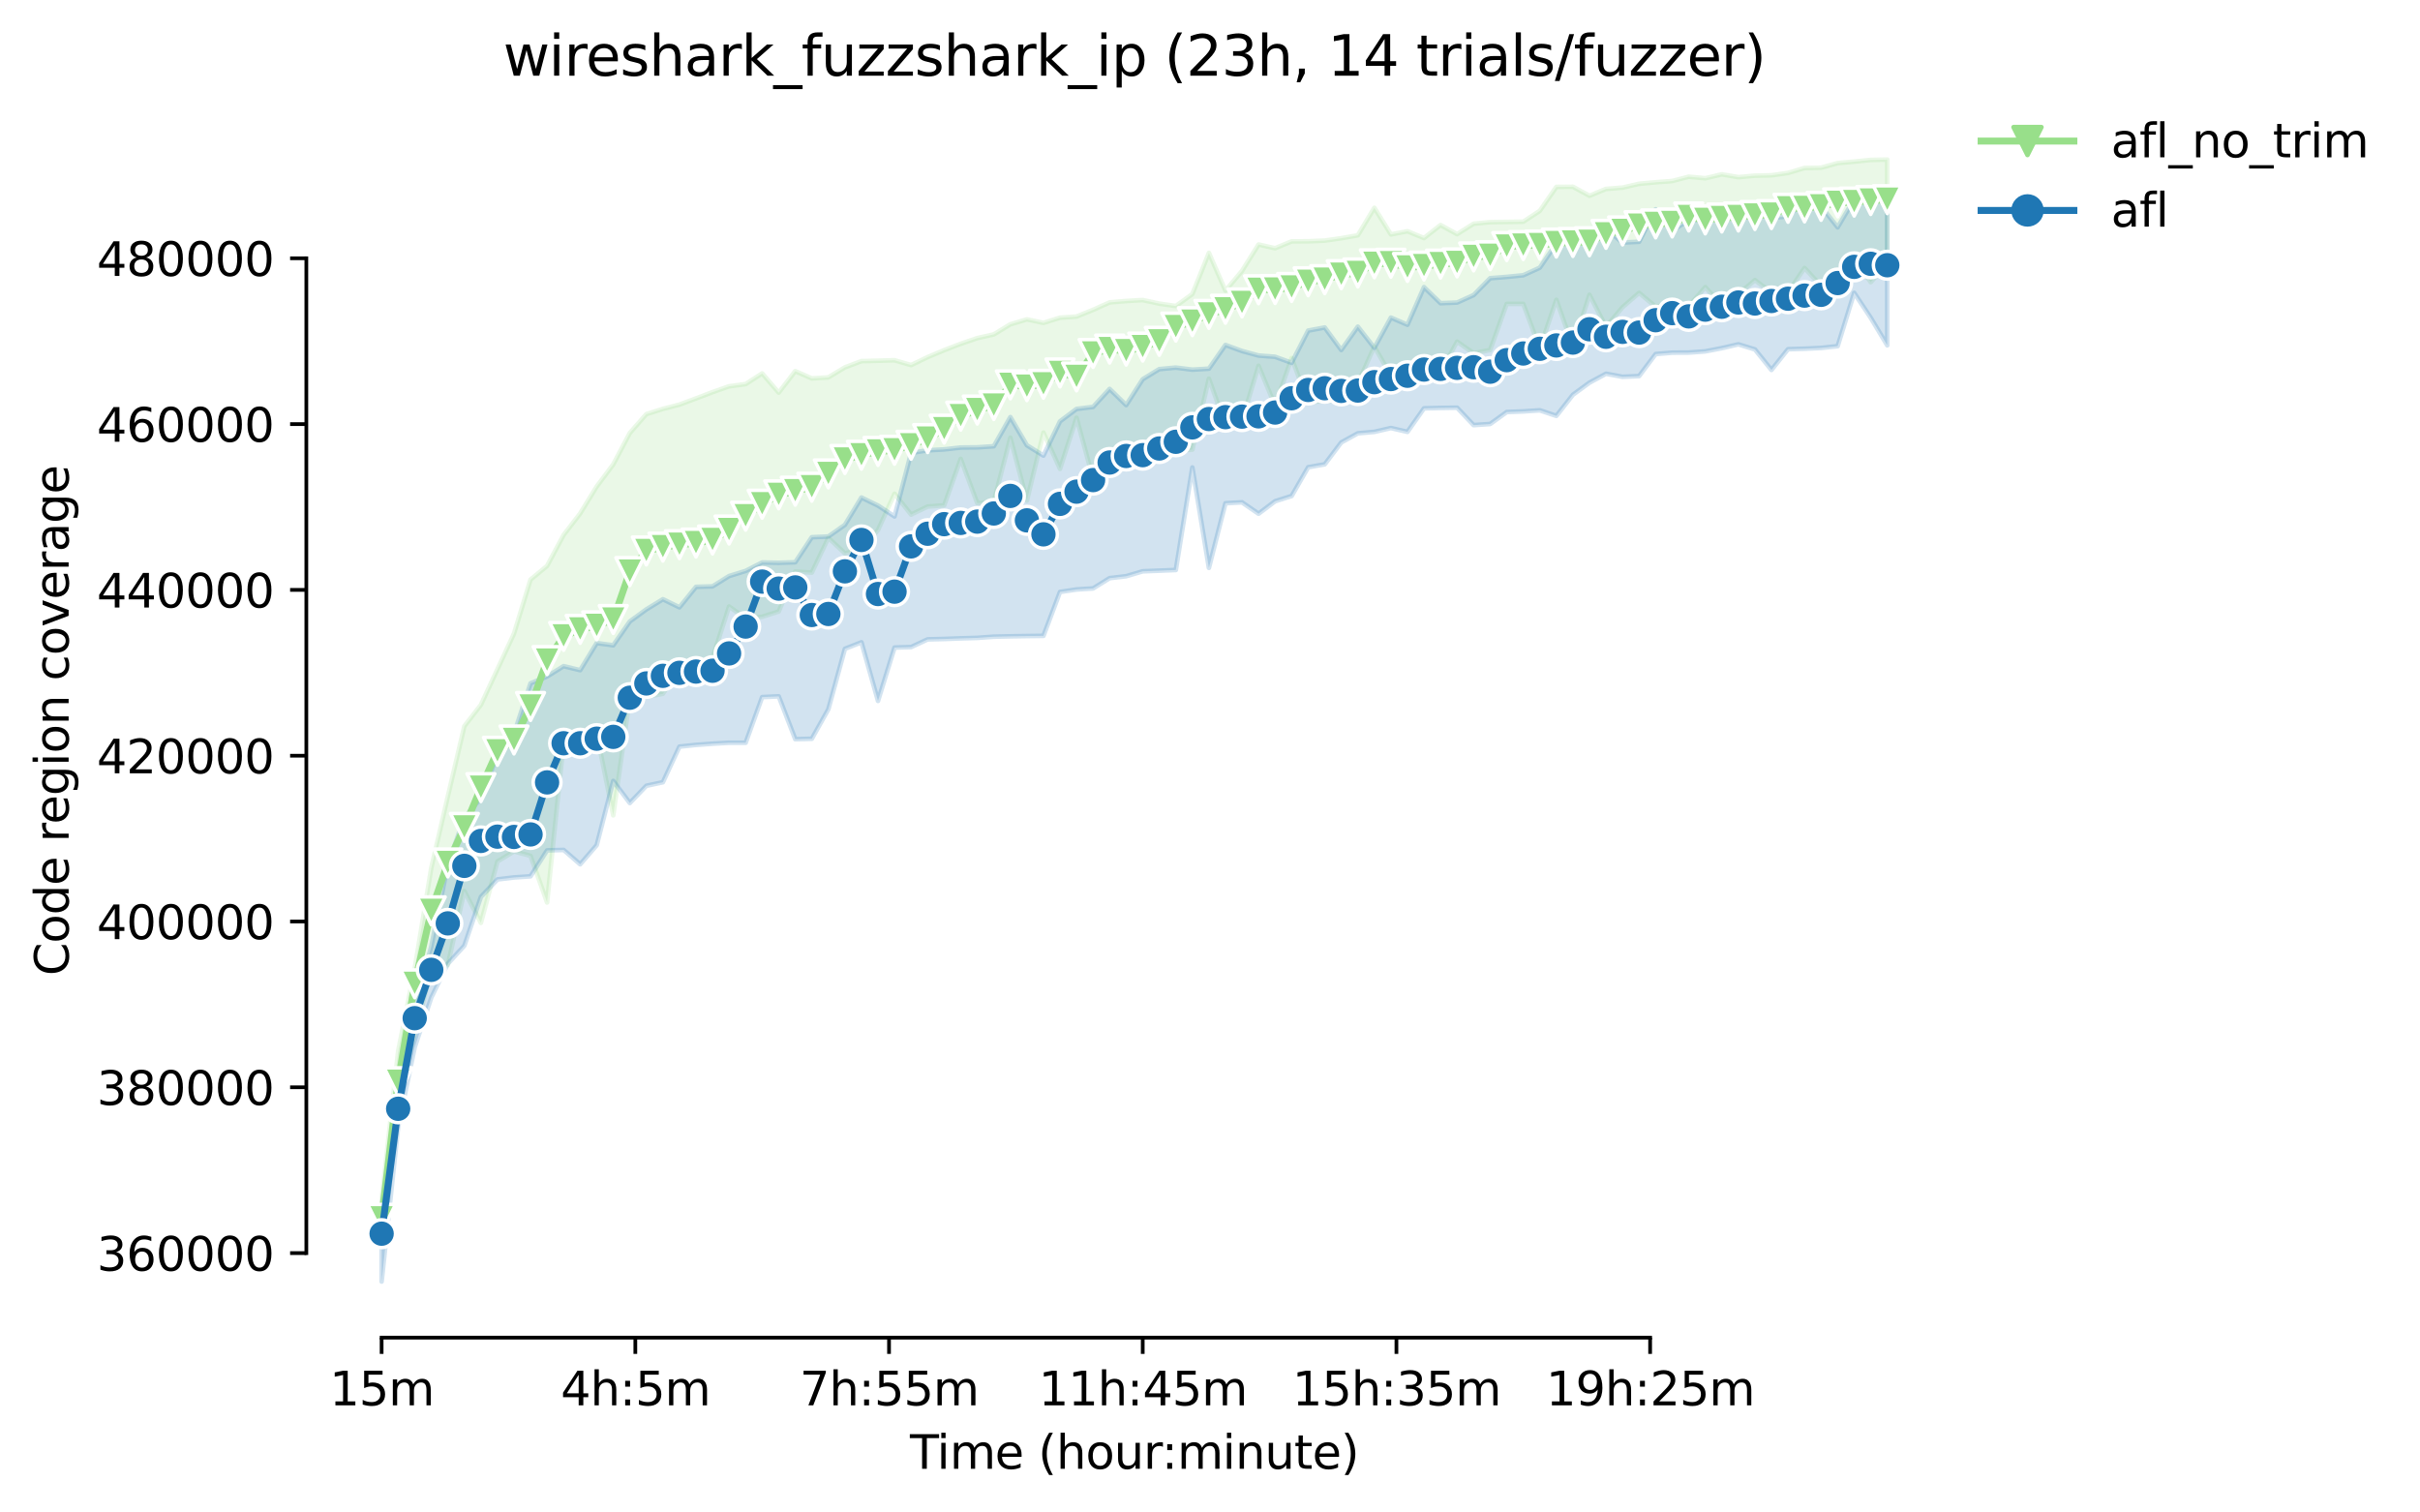<?xml version="1.0" encoding="utf-8" standalone="no"?>
<!DOCTYPE svg PUBLIC "-//W3C//DTD SVG 1.1//EN"
  "http://www.w3.org/Graphics/SVG/1.1/DTD/svg11.dtd">
<svg height="325.986pt" version="1.1" viewBox="0 0 521.806 325.986" width="521.806pt" xmlns="http://www.w3.org/2000/svg" xmlns:xlink="http://www.w3.org/1999/xlink">
 <defs>
  <style type="text/css">*{stroke-linecap:butt;stroke-linejoin:round;}</style>
 </defs>
 <g id="figure_1">
  <g id="patch_1">
   <path d="M 0 325.986 
L 521.806 325.986 
L 521.806 0 
L 0 0 
z
" style="fill:#ffffff;"/>
  </g>
  <g id="axes_1">
   <g id="patch_2">
    <path d="M 66.053 288.43 
L 423.173 288.43 
L 423.173 22.318 
L 66.053 22.318 
z
" style="fill:#ffffff;"/>
   </g>
   <g id="PolyCollection_1">
    <defs>
     <path d="M 82.286 -67.267 
L 82.286 -59.029 
L 85.853 -89.241 
L 89.421 -103.047 
L 92.989 -116.67 
L 96.556 -117.887 
L 100.124 -133.853 
L 103.692 -126.987 
L 107.259 -140.226 
L 110.827 -142.406 
L 114.395 -141.447 
L 117.962 -131.383 
L 121.53 -165.901 
L 125.097 -167.299 
L 128.665 -167.821 
L 132.233 -150.182 
L 135.8 -175.472 
L 139.368 -175.731 
L 142.936 -176.389 
L 146.503 -181.827 
L 150.071 -180.23 
L 153.638 -184.132 
L 157.206 -195.209 
L 160.774 -192.668 
L 164.341 -192.998 
L 167.909 -194.128 
L 171.477 -202.739 
L 175.044 -202.522 
L 178.612 -210.012 
L 182.18 -206.676 
L 185.747 -207.624 
L 189.315 -211.696 
L 192.882 -219.527 
L 196.45 -215.031 
L 200.018 -216.761 
L 203.585 -217.015 
L 207.153 -227.032 
L 210.721 -217.498 
L 214.288 -217.811 
L 217.856 -231.608 
L 221.424 -218.059 
L 224.991 -232.712 
L 228.559 -224.883 
L 232.126 -235.899 
L 235.694 -222.745 
L 239.262 -225.045 
L 242.829 -229.983 
L 246.397 -227.806 
L 249.965 -228.028 
L 253.532 -228.745 
L 257.1 -229.043 
L 260.667 -244.323 
L 264.235 -234.408 
L 267.803 -235.262 
L 271.37 -247.119 
L 274.938 -238.512 
L 278.506 -248.777 
L 282.073 -239.27 
L 285.641 -239.495 
L 289.209 -239.627 
L 292.776 -243.336 
L 296.344 -251.246 
L 299.911 -244.992 
L 303.479 -245.381 
L 307.047 -245.628 
L 310.614 -245.744 
L 314.182 -252.325 
L 317.75 -249.812 
L 321.317 -250.522 
L 324.885 -260.46 
L 328.452 -260.462 
L 332.02 -250.876 
L 335.588 -261.333 
L 339.155 -251.244 
L 342.723 -262.416 
L 346.291 -255.5 
L 349.858 -259.741 
L 353.426 -262.835 
L 356.994 -259.856 
L 360.561 -260.419 
L 364.129 -259.928 
L 367.696 -264.071 
L 371.264 -260.148 
L 374.832 -262.554 
L 378.399 -265.587 
L 381.967 -262.906 
L 385.535 -262.924 
L 389.102 -268.198 
L 392.67 -264.331 
L 396.238 -265.017 
L 399.805 -269.895 
L 403.373 -265.149 
L 406.94 -269.037 
L 406.94 -291.572 
L 406.94 -291.572 
L 403.373 -291.501 
L 399.805 -291.138 
L 396.238 -290.814 
L 392.67 -289.826 
L 389.102 -289.765 
L 385.535 -288.695 
L 381.967 -288.185 
L 378.399 -288.103 
L 374.832 -287.784 
L 371.264 -288.392 
L 367.696 -287.549 
L 364.129 -287.883 
L 360.561 -286.951 
L 356.994 -286.683 
L 353.426 -286.355 
L 349.858 -285.53 
L 346.291 -285.253 
L 342.723 -283.77 
L 339.155 -285.713 
L 335.588 -285.677 
L 332.02 -280.527 
L 328.452 -278.182 
L 324.885 -278.134 
L 321.317 -278.091 
L 317.75 -277.744 
L 314.182 -275.502 
L 310.614 -277.458 
L 307.047 -274.656 
L 303.479 -276.125 
L 299.911 -275.44 
L 296.344 -281.181 
L 292.776 -275.247 
L 289.209 -274.618 
L 285.641 -274.105 
L 282.073 -273.958 
L 278.506 -273.94 
L 274.938 -272.457 
L 271.37 -273.261 
L 267.803 -267.566 
L 264.235 -263.306 
L 260.667 -271.459 
L 257.1 -262.579 
L 253.532 -259.999 
L 249.965 -260.515 
L 246.397 -261.285 
L 242.829 -261.085 
L 239.262 -260.777 
L 235.694 -259.175 
L 232.126 -257.728 
L 228.559 -257.483 
L 224.991 -256.367 
L 221.424 -257.118 
L 217.856 -256.058 
L 214.288 -253.883 
L 210.721 -253.08 
L 207.153 -251.855 
L 203.585 -250.484 
L 200.018 -248.981 
L 196.45 -247.265 
L 192.882 -248.307 
L 189.315 -248.207 
L 185.747 -248.116 
L 182.18 -246.767 
L 178.612 -244.611 
L 175.044 -244.395 
L 171.477 -245.957 
L 167.909 -241.325 
L 164.341 -245.472 
L 160.774 -243.167 
L 157.206 -242.692 
L 153.638 -241.435 
L 150.071 -240.068 
L 146.503 -238.741 
L 142.936 -237.817 
L 139.368 -236.69 
L 135.8 -232.615 
L 132.233 -225.853 
L 128.665 -221.087 
L 125.097 -215.265 
L 121.53 -210.637 
L 117.962 -203.963 
L 114.395 -201.005 
L 110.827 -189.366 
L 107.259 -181.674 
L 103.692 -174.004 
L 100.124 -169.401 
L 96.556 -154.233 
L 92.989 -138.803 
L 89.421 -117.11 
L 85.853 -99.331 
L 82.286 -67.267 
z
" id="meaa06f538d" style="stroke:#98df8a;stroke-opacity:0.2;"/>
    </defs>
    <g clip-path="url(#p4144893bcf)">
     <use style="fill:#98df8a;fill-opacity:0.2;stroke:#98df8a;stroke-opacity:0.2;" x="0" xlink:href="#meaa06f538d" y="325.986"/>
    </g>
   </g>
   <g id="PolyCollection_2">
    <defs>
     <path d="M 82.286 -61.924 
L 82.286 -49.652 
L 85.853 -83.021 
L 89.421 -100.166 
L 92.989 -110.873 
L 96.556 -118.179 
L 100.124 -122.075 
L 103.692 -132.591 
L 107.259 -136.359 
L 110.827 -136.785 
L 114.395 -137.033 
L 117.962 -142.619 
L 121.53 -142.717 
L 125.097 -139.626 
L 128.665 -143.748 
L 132.233 -157.591 
L 135.8 -152.839 
L 139.368 -156.55 
L 142.936 -157.321 
L 146.503 -164.993 
L 150.071 -165.364 
L 153.638 -165.626 
L 157.206 -165.832 
L 160.774 -165.819 
L 164.341 -175.674 
L 167.909 -175.835 
L 171.477 -166.597 
L 175.044 -166.69 
L 178.612 -173.06 
L 182.18 -186.091 
L 185.747 -187.489 
L 189.315 -174.855 
L 192.882 -186.358 
L 196.45 -186.458 
L 200.018 -188.118 
L 203.585 -188.209 
L 207.153 -188.34 
L 210.721 -188.446 
L 214.288 -188.699 
L 217.856 -188.78 
L 221.424 -188.839 
L 224.991 -188.885 
L 228.559 -198.347 
L 232.126 -198.883 
L 235.694 -199.108 
L 239.262 -201.323 
L 242.829 -201.741 
L 246.397 -202.797 
L 249.965 -202.939 
L 253.532 -203.083 
L 257.1 -225.186 
L 260.667 -203.541 
L 264.235 -217.473 
L 267.803 -217.67 
L 271.37 -215.217 
L 274.938 -217.907 
L 278.506 -219.039 
L 282.073 -225.242 
L 285.641 -225.865 
L 289.209 -230.591 
L 292.776 -232.551 
L 296.344 -232.865 
L 299.911 -233.689 
L 303.479 -232.867 
L 307.047 -237.938 
L 310.614 -238.022 
L 314.182 -238.076 
L 317.75 -234.317 
L 321.317 -234.565 
L 324.885 -237.14 
L 328.452 -237.278 
L 332.02 -237.509 
L 335.588 -236.315 
L 339.155 -240.866 
L 342.723 -243.476 
L 346.291 -245.399 
L 349.858 -244.736 
L 353.426 -244.89 
L 356.994 -249.641 
L 360.561 -249.943 
L 364.129 -249.961 
L 367.696 -250.224 
L 371.264 -250.917 
L 374.832 -251.743 
L 378.399 -250.647 
L 381.967 -246.216 
L 385.535 -250.69 
L 389.102 -250.792 
L 392.67 -250.964 
L 396.238 -251.348 
L 399.805 -262.838 
L 403.373 -257.459 
L 406.94 -251.525 
L 406.94 -283.203 
L 406.94 -283.203 
L 403.373 -283.092 
L 399.805 -283.008 
L 396.238 -276.97 
L 392.67 -281.499 
L 389.102 -282.713 
L 385.535 -279.313 
L 381.967 -279.004 
L 378.399 -281.775 
L 374.832 -281.741 
L 371.264 -278.7 
L 367.696 -278.641 
L 364.129 -278.522 
L 360.561 -276.235 
L 356.994 -280.861 
L 353.426 -273.854 
L 349.858 -273.686 
L 346.291 -276.603 
L 342.723 -276.039 
L 339.155 -273.952 
L 335.588 -273.486 
L 332.02 -268.265 
L 328.452 -266.637 
L 324.885 -266.278 
L 321.317 -265.997 
L 317.75 -262.359 
L 314.182 -260.75 
L 310.614 -260.609 
L 307.047 -264.075 
L 303.479 -255.962 
L 299.911 -257.499 
L 296.344 -250.973 
L 292.776 -255.549 
L 289.209 -250.52 
L 285.641 -255.373 
L 282.073 -254.698 
L 278.506 -247.75 
L 274.938 -249.054 
L 271.37 -249.324 
L 267.803 -250.298 
L 264.235 -251.604 
L 260.667 -246.488 
L 257.1 -246.279 
L 253.532 -246.722 
L 249.965 -246.391 
L 246.397 -244.214 
L 242.829 -238.633 
L 239.262 -242.121 
L 235.694 -238.242 
L 232.126 -237.808 
L 228.559 -235.13 
L 224.991 -227.751 
L 221.424 -229.966 
L 217.856 -236.05 
L 214.288 -229.764 
L 210.721 -229.524 
L 207.153 -229.489 
L 203.585 -229.083 
L 200.018 -228.89 
L 196.45 -228.33 
L 192.882 -214.627 
L 189.315 -216.969 
L 185.747 -218.703 
L 182.18 -212.816 
L 178.612 -210.301 
L 175.044 -210.146 
L 171.477 -204.744 
L 167.909 -204.635 
L 164.341 -204.701 
L 160.774 -202.883 
L 157.206 -201.776 
L 153.638 -199.55 
L 150.071 -199.446 
L 146.503 -195.032 
L 142.936 -196.774 
L 139.368 -194.586 
L 135.8 -191.98 
L 132.233 -186.842 
L 128.665 -187.328 
L 125.097 -181.478 
L 121.53 -182.348 
L 117.962 -180.121 
L 114.395 -178.639 
L 110.827 -167.744 
L 107.259 -163.279 
L 103.692 -153.877 
L 100.124 -149.699 
L 96.556 -139.525 
L 92.989 -121.839 
L 89.421 -108.939 
L 85.853 -92.249 
L 82.286 -61.924 
z
" id="m57684f4f32" style="stroke:#1f77b4;stroke-opacity:0.2;"/>
    </defs>
    <g clip-path="url(#p4144893bcf)">
     <use style="fill:#1f77b4;fill-opacity:0.2;stroke:#1f77b4;stroke-opacity:0.2;" x="0" xlink:href="#m57684f4f32" y="325.986"/>
    </g>
   </g>
   <g id="matplotlib.axis_1">
    <g id="xtick_1">
     <g id="line2d_1">
      <defs>
       <path d="M 0 0 
L 0 3.5 
" id="m79fdeb5c28" style="stroke:#000000;stroke-width:0.8;"/>
      </defs>
      <g>
       <use style="stroke:#000000;stroke-width:0.8;" x="82.286" xlink:href="#m79fdeb5c28" y="288.43"/>
      </g>
     </g>
     <g id="text_1">
      <!-- 15m -->
      <g transform="translate(71.053 303.029)scale(0.1 -0.1)">
       <defs>
        <path d="M 794 531 
L 1825 531 
L 1825 4091 
L 703 3866 
L 703 4441 
L 1819 4666 
L 2450 4666 
L 2450 531 
L 3481 531 
L 3481 0 
L 794 0 
L 794 531 
z
" id="DejaVuSans-31" transform="scale(0.016)"/>
        <path d="M 691 4666 
L 3169 4666 
L 3169 4134 
L 1269 4134 
L 1269 2991 
Q 1406 3038 1543 3061 
Q 1681 3084 1819 3084 
Q 2600 3084 3056 2656 
Q 3513 2228 3513 1497 
Q 3513 744 3044 326 
Q 2575 -91 1722 -91 
Q 1428 -91 1123 -41 
Q 819 9 494 109 
L 494 744 
Q 775 591 1075 516 
Q 1375 441 1709 441 
Q 2250 441 2565 725 
Q 2881 1009 2881 1497 
Q 2881 1984 2565 2268 
Q 2250 2553 1709 2553 
Q 1456 2553 1204 2497 
Q 953 2441 691 2322 
L 691 4666 
z
" id="DejaVuSans-35" transform="scale(0.016)"/>
        <path d="M 3328 2828 
Q 3544 3216 3844 3400 
Q 4144 3584 4550 3584 
Q 5097 3584 5394 3201 
Q 5691 2819 5691 2113 
L 5691 0 
L 5113 0 
L 5113 2094 
Q 5113 2597 4934 2840 
Q 4756 3084 4391 3084 
Q 3944 3084 3684 2787 
Q 3425 2491 3425 1978 
L 3425 0 
L 2847 0 
L 2847 2094 
Q 2847 2600 2669 2842 
Q 2491 3084 2119 3084 
Q 1678 3084 1418 2786 
Q 1159 2488 1159 1978 
L 1159 0 
L 581 0 
L 581 3500 
L 1159 3500 
L 1159 2956 
Q 1356 3278 1631 3431 
Q 1906 3584 2284 3584 
Q 2666 3584 2933 3390 
Q 3200 3197 3328 2828 
z
" id="DejaVuSans-6d" transform="scale(0.016)"/>
       </defs>
       <use xlink:href="#DejaVuSans-31"/>
       <use x="63.623" xlink:href="#DejaVuSans-35"/>
       <use x="127.246" xlink:href="#DejaVuSans-6d"/>
      </g>
     </g>
    </g>
    <g id="xtick_2">
     <g id="line2d_2">
      <g>
       <use style="stroke:#000000;stroke-width:0.8;" x="136.99" xlink:href="#m79fdeb5c28" y="288.43"/>
      </g>
     </g>
     <g id="text_2">
      <!-- 4h:5m -->
      <g transform="translate(120.904 303.029)scale(0.1 -0.1)">
       <defs>
        <path d="M 2419 4116 
L 825 1625 
L 2419 1625 
L 2419 4116 
z
M 2253 4666 
L 3047 4666 
L 3047 1625 
L 3713 1625 
L 3713 1100 
L 3047 1100 
L 3047 0 
L 2419 0 
L 2419 1100 
L 313 1100 
L 313 1709 
L 2253 4666 
z
" id="DejaVuSans-34" transform="scale(0.016)"/>
        <path d="M 3513 2113 
L 3513 0 
L 2938 0 
L 2938 2094 
Q 2938 2591 2744 2837 
Q 2550 3084 2163 3084 
Q 1697 3084 1428 2787 
Q 1159 2491 1159 1978 
L 1159 0 
L 581 0 
L 581 4863 
L 1159 4863 
L 1159 2956 
Q 1366 3272 1645 3428 
Q 1925 3584 2291 3584 
Q 2894 3584 3203 3211 
Q 3513 2838 3513 2113 
z
" id="DejaVuSans-68" transform="scale(0.016)"/>
        <path d="M 750 794 
L 1409 794 
L 1409 0 
L 750 0 
L 750 794 
z
M 750 3309 
L 1409 3309 
L 1409 2516 
L 750 2516 
L 750 3309 
z
" id="DejaVuSans-3a" transform="scale(0.016)"/>
       </defs>
       <use xlink:href="#DejaVuSans-34"/>
       <use x="63.623" xlink:href="#DejaVuSans-68"/>
       <use x="127.002" xlink:href="#DejaVuSans-3a"/>
       <use x="160.693" xlink:href="#DejaVuSans-35"/>
       <use x="224.316" xlink:href="#DejaVuSans-6d"/>
      </g>
     </g>
    </g>
    <g id="xtick_3">
     <g id="line2d_3">
      <g>
       <use style="stroke:#000000;stroke-width:0.8;" x="191.693" xlink:href="#m79fdeb5c28" y="288.43"/>
      </g>
     </g>
     <g id="text_3">
      <!-- 7h:55m -->
      <g transform="translate(172.426 303.029)scale(0.1 -0.1)">
       <defs>
        <path d="M 525 4666 
L 3525 4666 
L 3525 4397 
L 1831 0 
L 1172 0 
L 2766 4134 
L 525 4134 
L 525 4666 
z
" id="DejaVuSans-37" transform="scale(0.016)"/>
       </defs>
       <use xlink:href="#DejaVuSans-37"/>
       <use x="63.623" xlink:href="#DejaVuSans-68"/>
       <use x="127.002" xlink:href="#DejaVuSans-3a"/>
       <use x="160.693" xlink:href="#DejaVuSans-35"/>
       <use x="224.316" xlink:href="#DejaVuSans-35"/>
       <use x="287.939" xlink:href="#DejaVuSans-6d"/>
      </g>
     </g>
    </g>
    <g id="xtick_4">
     <g id="line2d_4">
      <g>
       <use style="stroke:#000000;stroke-width:0.8;" x="246.397" xlink:href="#m79fdeb5c28" y="288.43"/>
      </g>
     </g>
     <g id="text_4">
      <!-- 11h:45m -->
      <g transform="translate(223.949 303.029)scale(0.1 -0.1)">
       <use xlink:href="#DejaVuSans-31"/>
       <use x="63.623" xlink:href="#DejaVuSans-31"/>
       <use x="127.246" xlink:href="#DejaVuSans-68"/>
       <use x="190.625" xlink:href="#DejaVuSans-3a"/>
       <use x="224.316" xlink:href="#DejaVuSans-34"/>
       <use x="287.939" xlink:href="#DejaVuSans-35"/>
       <use x="351.562" xlink:href="#DejaVuSans-6d"/>
      </g>
     </g>
    </g>
    <g id="xtick_5">
     <g id="line2d_5">
      <g>
       <use style="stroke:#000000;stroke-width:0.8;" x="301.101" xlink:href="#m79fdeb5c28" y="288.43"/>
      </g>
     </g>
     <g id="text_5">
      <!-- 15h:35m -->
      <g transform="translate(278.652 303.029)scale(0.1 -0.1)">
       <defs>
        <path d="M 2597 2516 
Q 3050 2419 3304 2112 
Q 3559 1806 3559 1356 
Q 3559 666 3084 287 
Q 2609 -91 1734 -91 
Q 1441 -91 1130 -33 
Q 819 25 488 141 
L 488 750 
Q 750 597 1062 519 
Q 1375 441 1716 441 
Q 2309 441 2620 675 
Q 2931 909 2931 1356 
Q 2931 1769 2642 2001 
Q 2353 2234 1838 2234 
L 1294 2234 
L 1294 2753 
L 1863 2753 
Q 2328 2753 2575 2939 
Q 2822 3125 2822 3475 
Q 2822 3834 2567 4026 
Q 2313 4219 1838 4219 
Q 1578 4219 1281 4162 
Q 984 4106 628 3988 
L 628 4550 
Q 988 4650 1302 4700 
Q 1616 4750 1894 4750 
Q 2613 4750 3031 4423 
Q 3450 4097 3450 3541 
Q 3450 3153 3228 2886 
Q 3006 2619 2597 2516 
z
" id="DejaVuSans-33" transform="scale(0.016)"/>
       </defs>
       <use xlink:href="#DejaVuSans-31"/>
       <use x="63.623" xlink:href="#DejaVuSans-35"/>
       <use x="127.246" xlink:href="#DejaVuSans-68"/>
       <use x="190.625" xlink:href="#DejaVuSans-3a"/>
       <use x="224.316" xlink:href="#DejaVuSans-33"/>
       <use x="287.939" xlink:href="#DejaVuSans-35"/>
       <use x="351.562" xlink:href="#DejaVuSans-6d"/>
      </g>
     </g>
    </g>
    <g id="xtick_6">
     <g id="line2d_6">
      <g>
       <use style="stroke:#000000;stroke-width:0.8;" x="355.804" xlink:href="#m79fdeb5c28" y="288.43"/>
      </g>
     </g>
     <g id="text_6">
      <!-- 19h:25m -->
      <g transform="translate(333.356 303.029)scale(0.1 -0.1)">
       <defs>
        <path d="M 703 97 
L 703 672 
Q 941 559 1184 500 
Q 1428 441 1663 441 
Q 2288 441 2617 861 
Q 2947 1281 2994 2138 
Q 2813 1869 2534 1725 
Q 2256 1581 1919 1581 
Q 1219 1581 811 2004 
Q 403 2428 403 3163 
Q 403 3881 828 4315 
Q 1253 4750 1959 4750 
Q 2769 4750 3195 4129 
Q 3622 3509 3622 2328 
Q 3622 1225 3098 567 
Q 2575 -91 1691 -91 
Q 1453 -91 1209 -44 
Q 966 3 703 97 
z
M 1959 2075 
Q 2384 2075 2632 2365 
Q 2881 2656 2881 3163 
Q 2881 3666 2632 3958 
Q 2384 4250 1959 4250 
Q 1534 4250 1286 3958 
Q 1038 3666 1038 3163 
Q 1038 2656 1286 2365 
Q 1534 2075 1959 2075 
z
" id="DejaVuSans-39" transform="scale(0.016)"/>
        <path d="M 1228 531 
L 3431 531 
L 3431 0 
L 469 0 
L 469 531 
Q 828 903 1448 1529 
Q 2069 2156 2228 2338 
Q 2531 2678 2651 2914 
Q 2772 3150 2772 3378 
Q 2772 3750 2511 3984 
Q 2250 4219 1831 4219 
Q 1534 4219 1204 4116 
Q 875 4013 500 3803 
L 500 4441 
Q 881 4594 1212 4672 
Q 1544 4750 1819 4750 
Q 2544 4750 2975 4387 
Q 3406 4025 3406 3419 
Q 3406 3131 3298 2873 
Q 3191 2616 2906 2266 
Q 2828 2175 2409 1742 
Q 1991 1309 1228 531 
z
" id="DejaVuSans-32" transform="scale(0.016)"/>
       </defs>
       <use xlink:href="#DejaVuSans-31"/>
       <use x="63.623" xlink:href="#DejaVuSans-39"/>
       <use x="127.246" xlink:href="#DejaVuSans-68"/>
       <use x="190.625" xlink:href="#DejaVuSans-3a"/>
       <use x="224.316" xlink:href="#DejaVuSans-32"/>
       <use x="287.939" xlink:href="#DejaVuSans-35"/>
       <use x="351.562" xlink:href="#DejaVuSans-6d"/>
      </g>
     </g>
    </g>
    <g id="text_7">
     <!-- Time (hour:minute) -->
     <g transform="translate(196.206 316.707)scale(0.1 -0.1)">
      <defs>
       <path d="M -19 4666 
L 3928 4666 
L 3928 4134 
L 2272 4134 
L 2272 0 
L 1638 0 
L 1638 4134 
L -19 4134 
L -19 4666 
z
" id="DejaVuSans-54" transform="scale(0.016)"/>
       <path d="M 603 3500 
L 1178 3500 
L 1178 0 
L 603 0 
L 603 3500 
z
M 603 4863 
L 1178 4863 
L 1178 4134 
L 603 4134 
L 603 4863 
z
" id="DejaVuSans-69" transform="scale(0.016)"/>
       <path d="M 3597 1894 
L 3597 1613 
L 953 1613 
Q 991 1019 1311 708 
Q 1631 397 2203 397 
Q 2534 397 2845 478 
Q 3156 559 3463 722 
L 3463 178 
Q 3153 47 2828 -22 
Q 2503 -91 2169 -91 
Q 1331 -91 842 396 
Q 353 884 353 1716 
Q 353 2575 817 3079 
Q 1281 3584 2069 3584 
Q 2775 3584 3186 3129 
Q 3597 2675 3597 1894 
z
M 3022 2063 
Q 3016 2534 2758 2815 
Q 2500 3097 2075 3097 
Q 1594 3097 1305 2825 
Q 1016 2553 972 2059 
L 3022 2063 
z
" id="DejaVuSans-65" transform="scale(0.016)"/>
       <path id="DejaVuSans-20" transform="scale(0.016)"/>
       <path d="M 1984 4856 
Q 1566 4138 1362 3434 
Q 1159 2731 1159 2009 
Q 1159 1288 1364 580 
Q 1569 -128 1984 -844 
L 1484 -844 
Q 1016 -109 783 600 
Q 550 1309 550 2009 
Q 550 2706 781 3412 
Q 1013 4119 1484 4856 
L 1984 4856 
z
" id="DejaVuSans-28" transform="scale(0.016)"/>
       <path d="M 1959 3097 
Q 1497 3097 1228 2736 
Q 959 2375 959 1747 
Q 959 1119 1226 758 
Q 1494 397 1959 397 
Q 2419 397 2687 759 
Q 2956 1122 2956 1747 
Q 2956 2369 2687 2733 
Q 2419 3097 1959 3097 
z
M 1959 3584 
Q 2709 3584 3137 3096 
Q 3566 2609 3566 1747 
Q 3566 888 3137 398 
Q 2709 -91 1959 -91 
Q 1206 -91 779 398 
Q 353 888 353 1747 
Q 353 2609 779 3096 
Q 1206 3584 1959 3584 
z
" id="DejaVuSans-6f" transform="scale(0.016)"/>
       <path d="M 544 1381 
L 544 3500 
L 1119 3500 
L 1119 1403 
Q 1119 906 1312 657 
Q 1506 409 1894 409 
Q 2359 409 2629 706 
Q 2900 1003 2900 1516 
L 2900 3500 
L 3475 3500 
L 3475 0 
L 2900 0 
L 2900 538 
Q 2691 219 2414 64 
Q 2138 -91 1772 -91 
Q 1169 -91 856 284 
Q 544 659 544 1381 
z
M 1991 3584 
L 1991 3584 
z
" id="DejaVuSans-75" transform="scale(0.016)"/>
       <path d="M 2631 2963 
Q 2534 3019 2420 3045 
Q 2306 3072 2169 3072 
Q 1681 3072 1420 2755 
Q 1159 2438 1159 1844 
L 1159 0 
L 581 0 
L 581 3500 
L 1159 3500 
L 1159 2956 
Q 1341 3275 1631 3429 
Q 1922 3584 2338 3584 
Q 2397 3584 2469 3576 
Q 2541 3569 2628 3553 
L 2631 2963 
z
" id="DejaVuSans-72" transform="scale(0.016)"/>
       <path d="M 3513 2113 
L 3513 0 
L 2938 0 
L 2938 2094 
Q 2938 2591 2744 2837 
Q 2550 3084 2163 3084 
Q 1697 3084 1428 2787 
Q 1159 2491 1159 1978 
L 1159 0 
L 581 0 
L 581 3500 
L 1159 3500 
L 1159 2956 
Q 1366 3272 1645 3428 
Q 1925 3584 2291 3584 
Q 2894 3584 3203 3211 
Q 3513 2838 3513 2113 
z
" id="DejaVuSans-6e" transform="scale(0.016)"/>
       <path d="M 1172 4494 
L 1172 3500 
L 2356 3500 
L 2356 3053 
L 1172 3053 
L 1172 1153 
Q 1172 725 1289 603 
Q 1406 481 1766 481 
L 2356 481 
L 2356 0 
L 1766 0 
Q 1100 0 847 248 
Q 594 497 594 1153 
L 594 3053 
L 172 3053 
L 172 3500 
L 594 3500 
L 594 4494 
L 1172 4494 
z
" id="DejaVuSans-74" transform="scale(0.016)"/>
       <path d="M 513 4856 
L 1013 4856 
Q 1481 4119 1714 3412 
Q 1947 2706 1947 2009 
Q 1947 1309 1714 600 
Q 1481 -109 1013 -844 
L 513 -844 
Q 928 -128 1133 580 
Q 1338 1288 1338 2009 
Q 1338 2731 1133 3434 
Q 928 4138 513 4856 
z
" id="DejaVuSans-29" transform="scale(0.016)"/>
      </defs>
      <use xlink:href="#DejaVuSans-54"/>
      <use x="57.959" xlink:href="#DejaVuSans-69"/>
      <use x="85.742" xlink:href="#DejaVuSans-6d"/>
      <use x="183.154" xlink:href="#DejaVuSans-65"/>
      <use x="244.678" xlink:href="#DejaVuSans-20"/>
      <use x="276.465" xlink:href="#DejaVuSans-28"/>
      <use x="315.479" xlink:href="#DejaVuSans-68"/>
      <use x="378.857" xlink:href="#DejaVuSans-6f"/>
      <use x="440.039" xlink:href="#DejaVuSans-75"/>
      <use x="503.418" xlink:href="#DejaVuSans-72"/>
      <use x="542.781" xlink:href="#DejaVuSans-3a"/>
      <use x="576.473" xlink:href="#DejaVuSans-6d"/>
      <use x="673.885" xlink:href="#DejaVuSans-69"/>
      <use x="701.668" xlink:href="#DejaVuSans-6e"/>
      <use x="765.047" xlink:href="#DejaVuSans-75"/>
      <use x="828.426" xlink:href="#DejaVuSans-74"/>
      <use x="867.635" xlink:href="#DejaVuSans-65"/>
      <use x="929.158" xlink:href="#DejaVuSans-29"/>
     </g>
    </g>
   </g>
   <g id="matplotlib.axis_2">
    <g id="ytick_1">
     <g id="line2d_7">
      <defs>
       <path d="M 0 0 
L -3.5 0 
" id="mb978cdeeae" style="stroke:#000000;stroke-width:0.8;"/>
      </defs>
      <g>
       <use style="stroke:#000000;stroke-width:0.8;" x="66.053" xlink:href="#mb978cdeeae" y="270.197"/>
      </g>
     </g>
     <g id="text_8">
      <!-- 360000 -->
      <g transform="translate(20.878 273.996)scale(0.1 -0.1)">
       <defs>
        <path d="M 2113 2584 
Q 1688 2584 1439 2293 
Q 1191 2003 1191 1497 
Q 1191 994 1439 701 
Q 1688 409 2113 409 
Q 2538 409 2786 701 
Q 3034 994 3034 1497 
Q 3034 2003 2786 2293 
Q 2538 2584 2113 2584 
z
M 3366 4563 
L 3366 3988 
Q 3128 4100 2886 4159 
Q 2644 4219 2406 4219 
Q 1781 4219 1451 3797 
Q 1122 3375 1075 2522 
Q 1259 2794 1537 2939 
Q 1816 3084 2150 3084 
Q 2853 3084 3261 2657 
Q 3669 2231 3669 1497 
Q 3669 778 3244 343 
Q 2819 -91 2113 -91 
Q 1303 -91 875 529 
Q 447 1150 447 2328 
Q 447 3434 972 4092 
Q 1497 4750 2381 4750 
Q 2619 4750 2861 4703 
Q 3103 4656 3366 4563 
z
" id="DejaVuSans-36" transform="scale(0.016)"/>
        <path d="M 2034 4250 
Q 1547 4250 1301 3770 
Q 1056 3291 1056 2328 
Q 1056 1369 1301 889 
Q 1547 409 2034 409 
Q 2525 409 2770 889 
Q 3016 1369 3016 2328 
Q 3016 3291 2770 3770 
Q 2525 4250 2034 4250 
z
M 2034 4750 
Q 2819 4750 3233 4129 
Q 3647 3509 3647 2328 
Q 3647 1150 3233 529 
Q 2819 -91 2034 -91 
Q 1250 -91 836 529 
Q 422 1150 422 2328 
Q 422 3509 836 4129 
Q 1250 4750 2034 4750 
z
" id="DejaVuSans-30" transform="scale(0.016)"/>
       </defs>
       <use xlink:href="#DejaVuSans-33"/>
       <use x="63.623" xlink:href="#DejaVuSans-36"/>
       <use x="127.246" xlink:href="#DejaVuSans-30"/>
       <use x="190.869" xlink:href="#DejaVuSans-30"/>
       <use x="254.492" xlink:href="#DejaVuSans-30"/>
       <use x="318.115" xlink:href="#DejaVuSans-30"/>
      </g>
     </g>
    </g>
    <g id="ytick_2">
     <g id="line2d_8">
      <g>
       <use style="stroke:#000000;stroke-width:0.8;" x="66.053" xlink:href="#mb978cdeeae" y="234.447"/>
      </g>
     </g>
     <g id="text_9">
      <!-- 380000 -->
      <g transform="translate(20.878 238.246)scale(0.1 -0.1)">
       <defs>
        <path d="M 2034 2216 
Q 1584 2216 1326 1975 
Q 1069 1734 1069 1313 
Q 1069 891 1326 650 
Q 1584 409 2034 409 
Q 2484 409 2743 651 
Q 3003 894 3003 1313 
Q 3003 1734 2745 1975 
Q 2488 2216 2034 2216 
z
M 1403 2484 
Q 997 2584 770 2862 
Q 544 3141 544 3541 
Q 544 4100 942 4425 
Q 1341 4750 2034 4750 
Q 2731 4750 3128 4425 
Q 3525 4100 3525 3541 
Q 3525 3141 3298 2862 
Q 3072 2584 2669 2484 
Q 3125 2378 3379 2068 
Q 3634 1759 3634 1313 
Q 3634 634 3220 271 
Q 2806 -91 2034 -91 
Q 1263 -91 848 271 
Q 434 634 434 1313 
Q 434 1759 690 2068 
Q 947 2378 1403 2484 
z
M 1172 3481 
Q 1172 3119 1398 2916 
Q 1625 2713 2034 2713 
Q 2441 2713 2670 2916 
Q 2900 3119 2900 3481 
Q 2900 3844 2670 4047 
Q 2441 4250 2034 4250 
Q 1625 4250 1398 4047 
Q 1172 3844 1172 3481 
z
" id="DejaVuSans-38" transform="scale(0.016)"/>
       </defs>
       <use xlink:href="#DejaVuSans-33"/>
       <use x="63.623" xlink:href="#DejaVuSans-38"/>
       <use x="127.246" xlink:href="#DejaVuSans-30"/>
       <use x="190.869" xlink:href="#DejaVuSans-30"/>
       <use x="254.492" xlink:href="#DejaVuSans-30"/>
       <use x="318.115" xlink:href="#DejaVuSans-30"/>
      </g>
     </g>
    </g>
    <g id="ytick_3">
     <g id="line2d_9">
      <g>
       <use style="stroke:#000000;stroke-width:0.8;" x="66.053" xlink:href="#mb978cdeeae" y="198.697"/>
      </g>
     </g>
     <g id="text_10">
      <!-- 400000 -->
      <g transform="translate(20.878 202.496)scale(0.1 -0.1)">
       <use xlink:href="#DejaVuSans-34"/>
       <use x="63.623" xlink:href="#DejaVuSans-30"/>
       <use x="127.246" xlink:href="#DejaVuSans-30"/>
       <use x="190.869" xlink:href="#DejaVuSans-30"/>
       <use x="254.492" xlink:href="#DejaVuSans-30"/>
       <use x="318.115" xlink:href="#DejaVuSans-30"/>
      </g>
     </g>
    </g>
    <g id="ytick_4">
     <g id="line2d_10">
      <g>
       <use style="stroke:#000000;stroke-width:0.8;" x="66.053" xlink:href="#mb978cdeeae" y="162.947"/>
      </g>
     </g>
     <g id="text_11">
      <!-- 420000 -->
      <g transform="translate(20.878 166.746)scale(0.1 -0.1)">
       <use xlink:href="#DejaVuSans-34"/>
       <use x="63.623" xlink:href="#DejaVuSans-32"/>
       <use x="127.246" xlink:href="#DejaVuSans-30"/>
       <use x="190.869" xlink:href="#DejaVuSans-30"/>
       <use x="254.492" xlink:href="#DejaVuSans-30"/>
       <use x="318.115" xlink:href="#DejaVuSans-30"/>
      </g>
     </g>
    </g>
    <g id="ytick_5">
     <g id="line2d_11">
      <g>
       <use style="stroke:#000000;stroke-width:0.8;" x="66.053" xlink:href="#mb978cdeeae" y="127.197"/>
      </g>
     </g>
     <g id="text_12">
      <!-- 440000 -->
      <g transform="translate(20.878 130.996)scale(0.1 -0.1)">
       <use xlink:href="#DejaVuSans-34"/>
       <use x="63.623" xlink:href="#DejaVuSans-34"/>
       <use x="127.246" xlink:href="#DejaVuSans-30"/>
       <use x="190.869" xlink:href="#DejaVuSans-30"/>
       <use x="254.492" xlink:href="#DejaVuSans-30"/>
       <use x="318.115" xlink:href="#DejaVuSans-30"/>
      </g>
     </g>
    </g>
    <g id="ytick_6">
     <g id="line2d_12">
      <g>
       <use style="stroke:#000000;stroke-width:0.8;" x="66.053" xlink:href="#mb978cdeeae" y="91.446"/>
      </g>
     </g>
     <g id="text_13">
      <!-- 460000 -->
      <g transform="translate(20.878 95.246)scale(0.1 -0.1)">
       <use xlink:href="#DejaVuSans-34"/>
       <use x="63.623" xlink:href="#DejaVuSans-36"/>
       <use x="127.246" xlink:href="#DejaVuSans-30"/>
       <use x="190.869" xlink:href="#DejaVuSans-30"/>
       <use x="254.492" xlink:href="#DejaVuSans-30"/>
       <use x="318.115" xlink:href="#DejaVuSans-30"/>
      </g>
     </g>
    </g>
    <g id="ytick_7">
     <g id="line2d_13">
      <g>
       <use style="stroke:#000000;stroke-width:0.8;" x="66.053" xlink:href="#mb978cdeeae" y="55.696"/>
      </g>
     </g>
     <g id="text_14">
      <!-- 480000 -->
      <g transform="translate(20.878 59.495)scale(0.1 -0.1)">
       <use xlink:href="#DejaVuSans-34"/>
       <use x="63.623" xlink:href="#DejaVuSans-38"/>
       <use x="127.246" xlink:href="#DejaVuSans-30"/>
       <use x="190.869" xlink:href="#DejaVuSans-30"/>
       <use x="254.492" xlink:href="#DejaVuSans-30"/>
       <use x="318.115" xlink:href="#DejaVuSans-30"/>
      </g>
     </g>
    </g>
    <g id="text_15">
     <!-- Code region coverage -->
     <g transform="translate(14.798 210.38)rotate(-90)scale(0.1 -0.1)">
      <defs>
       <path d="M 4122 4306 
L 4122 3641 
Q 3803 3938 3442 4084 
Q 3081 4231 2675 4231 
Q 1875 4231 1450 3742 
Q 1025 3253 1025 2328 
Q 1025 1406 1450 917 
Q 1875 428 2675 428 
Q 3081 428 3442 575 
Q 3803 722 4122 1019 
L 4122 359 
Q 3791 134 3420 21 
Q 3050 -91 2638 -91 
Q 1578 -91 968 557 
Q 359 1206 359 2328 
Q 359 3453 968 4101 
Q 1578 4750 2638 4750 
Q 3056 4750 3426 4639 
Q 3797 4528 4122 4306 
z
" id="DejaVuSans-43" transform="scale(0.016)"/>
       <path d="M 2906 2969 
L 2906 4863 
L 3481 4863 
L 3481 0 
L 2906 0 
L 2906 525 
Q 2725 213 2448 61 
Q 2172 -91 1784 -91 
Q 1150 -91 751 415 
Q 353 922 353 1747 
Q 353 2572 751 3078 
Q 1150 3584 1784 3584 
Q 2172 3584 2448 3432 
Q 2725 3281 2906 2969 
z
M 947 1747 
Q 947 1113 1208 752 
Q 1469 391 1925 391 
Q 2381 391 2643 752 
Q 2906 1113 2906 1747 
Q 2906 2381 2643 2742 
Q 2381 3103 1925 3103 
Q 1469 3103 1208 2742 
Q 947 2381 947 1747 
z
" id="DejaVuSans-64" transform="scale(0.016)"/>
       <path d="M 2906 1791 
Q 2906 2416 2648 2759 
Q 2391 3103 1925 3103 
Q 1463 3103 1205 2759 
Q 947 2416 947 1791 
Q 947 1169 1205 825 
Q 1463 481 1925 481 
Q 2391 481 2648 825 
Q 2906 1169 2906 1791 
z
M 3481 434 
Q 3481 -459 3084 -895 
Q 2688 -1331 1869 -1331 
Q 1566 -1331 1297 -1286 
Q 1028 -1241 775 -1147 
L 775 -588 
Q 1028 -725 1275 -790 
Q 1522 -856 1778 -856 
Q 2344 -856 2625 -561 
Q 2906 -266 2906 331 
L 2906 616 
Q 2728 306 2450 153 
Q 2172 0 1784 0 
Q 1141 0 747 490 
Q 353 981 353 1791 
Q 353 2603 747 3093 
Q 1141 3584 1784 3584 
Q 2172 3584 2450 3431 
Q 2728 3278 2906 2969 
L 2906 3500 
L 3481 3500 
L 3481 434 
z
" id="DejaVuSans-67" transform="scale(0.016)"/>
       <path d="M 3122 3366 
L 3122 2828 
Q 2878 2963 2633 3030 
Q 2388 3097 2138 3097 
Q 1578 3097 1268 2742 
Q 959 2388 959 1747 
Q 959 1106 1268 751 
Q 1578 397 2138 397 
Q 2388 397 2633 464 
Q 2878 531 3122 666 
L 3122 134 
Q 2881 22 2623 -34 
Q 2366 -91 2075 -91 
Q 1284 -91 818 406 
Q 353 903 353 1747 
Q 353 2603 823 3093 
Q 1294 3584 2113 3584 
Q 2378 3584 2631 3529 
Q 2884 3475 3122 3366 
z
" id="DejaVuSans-63" transform="scale(0.016)"/>
       <path d="M 191 3500 
L 800 3500 
L 1894 563 
L 2988 3500 
L 3597 3500 
L 2284 0 
L 1503 0 
L 191 3500 
z
" id="DejaVuSans-76" transform="scale(0.016)"/>
       <path d="M 2194 1759 
Q 1497 1759 1228 1600 
Q 959 1441 959 1056 
Q 959 750 1161 570 
Q 1363 391 1709 391 
Q 2188 391 2477 730 
Q 2766 1069 2766 1631 
L 2766 1759 
L 2194 1759 
z
M 3341 1997 
L 3341 0 
L 2766 0 
L 2766 531 
Q 2569 213 2275 61 
Q 1981 -91 1556 -91 
Q 1019 -91 701 211 
Q 384 513 384 1019 
Q 384 1609 779 1909 
Q 1175 2209 1959 2209 
L 2766 2209 
L 2766 2266 
Q 2766 2663 2505 2880 
Q 2244 3097 1772 3097 
Q 1472 3097 1187 3025 
Q 903 2953 641 2809 
L 641 3341 
Q 956 3463 1253 3523 
Q 1550 3584 1831 3584 
Q 2591 3584 2966 3190 
Q 3341 2797 3341 1997 
z
" id="DejaVuSans-61" transform="scale(0.016)"/>
      </defs>
      <use xlink:href="#DejaVuSans-43"/>
      <use x="69.824" xlink:href="#DejaVuSans-6f"/>
      <use x="131.006" xlink:href="#DejaVuSans-64"/>
      <use x="194.482" xlink:href="#DejaVuSans-65"/>
      <use x="256.006" xlink:href="#DejaVuSans-20"/>
      <use x="287.793" xlink:href="#DejaVuSans-72"/>
      <use x="326.656" xlink:href="#DejaVuSans-65"/>
      <use x="388.18" xlink:href="#DejaVuSans-67"/>
      <use x="451.656" xlink:href="#DejaVuSans-69"/>
      <use x="479.439" xlink:href="#DejaVuSans-6f"/>
      <use x="540.621" xlink:href="#DejaVuSans-6e"/>
      <use x="604" xlink:href="#DejaVuSans-20"/>
      <use x="635.787" xlink:href="#DejaVuSans-63"/>
      <use x="690.768" xlink:href="#DejaVuSans-6f"/>
      <use x="751.949" xlink:href="#DejaVuSans-76"/>
      <use x="811.129" xlink:href="#DejaVuSans-65"/>
      <use x="872.652" xlink:href="#DejaVuSans-72"/>
      <use x="913.766" xlink:href="#DejaVuSans-61"/>
      <use x="975.045" xlink:href="#DejaVuSans-67"/>
      <use x="1038.521" xlink:href="#DejaVuSans-65"/>
     </g>
    </g>
   </g>
   <g id="line2d_14">
    <path clip-path="url(#p4144893bcf)" d="M 82.286 262.707 
L 85.853 233.248 
L 89.421 212.137 
L 92.989 196.401 
L 96.556 186.081 
L 100.124 178.409 
L 103.692 169.834 
L 107.259 162.007 
L 110.827 159.559 
L 114.395 152.338 
L 117.962 142.444 
L 121.53 137.22 
L 125.097 135.714 
L 128.665 134.957 
L 132.233 133.585 
L 135.8 123.256 
L 139.368 118.808 
L 142.936 117.982 
L 146.503 117.446 
L 150.071 117.106 
L 153.638 116.44 
L 157.206 114.294 
L 160.774 111.308 
L 164.341 108.723 
L 167.909 106.703 
L 171.477 105.919 
L 175.044 105.058 
L 178.612 102.193 
L 182.18 99.087 
L 185.747 98.158 
L 189.315 97.34 
L 192.882 97.091 
L 196.45 96.021 
L 200.018 94.575 
L 203.585 92.538 
L 207.153 89.732 
L 210.721 88.428 
L 214.288 87.451 
L 217.856 82.99 
L 221.424 83.369 
L 224.991 82.865 
L 228.559 80.423 
L 232.126 81.274 
L 235.694 76.223 
L 239.262 75.273 
L 242.829 75.713 
L 246.397 74.846 
L 249.965 73.608 
L 253.532 70.529 
L 257.1 69.358 
L 260.667 67.798 
L 264.235 66.683 
L 267.803 65.321 
L 271.37 62.48 
L 274.938 62.428 
L 278.506 61.983 
L 282.073 60.757 
L 285.641 60.304 
L 289.209 59.231 
L 292.776 58.858 
L 296.344 56.885 
L 299.911 56.76 
L 303.479 57.666 
L 307.047 57.374 
L 310.614 56.943 
L 314.182 56.692 
L 317.75 55.399 
L 321.317 55.149 
L 324.885 53.167 
L 328.452 52.951 
L 332.02 52.849 
L 335.588 52.416 
L 339.155 52.287 
L 342.723 52.13 
L 346.291 50.537 
L 349.858 49.799 
L 353.426 48.661 
L 356.994 48.283 
L 360.561 48.079 
L 364.129 46.787 
L 367.696 47.414 
L 371.264 47.007 
L 374.832 46.796 
L 378.399 46.475 
L 381.967 46.271 
L 385.535 44.918 
L 389.102 44.836 
L 392.67 44.493 
L 396.238 43.745 
L 399.805 43.58 
L 403.373 43.238 
L 406.94 43.058 
" style="fill:none;stroke:#98df8a;stroke-linecap:square;stroke-width:1.5;"/>
    <defs>
     <path d="M -0 3 
L 3 -3 
L -3 -3 
z
" id="m6acc7d62aa" style="stroke:#ffffff;stroke-linejoin:miter;stroke-width:0.75;"/>
    </defs>
    <g clip-path="url(#p4144893bcf)">
     <use style="fill:#98df8a;stroke:#ffffff;stroke-linejoin:miter;stroke-width:0.75;" x="82.286" xlink:href="#m6acc7d62aa" y="262.707"/>
     <use style="fill:#98df8a;stroke:#ffffff;stroke-linejoin:miter;stroke-width:0.75;" x="85.853" xlink:href="#m6acc7d62aa" y="233.248"/>
     <use style="fill:#98df8a;stroke:#ffffff;stroke-linejoin:miter;stroke-width:0.75;" x="89.421" xlink:href="#m6acc7d62aa" y="212.137"/>
     <use style="fill:#98df8a;stroke:#ffffff;stroke-linejoin:miter;stroke-width:0.75;" x="92.989" xlink:href="#m6acc7d62aa" y="196.401"/>
     <use style="fill:#98df8a;stroke:#ffffff;stroke-linejoin:miter;stroke-width:0.75;" x="96.556" xlink:href="#m6acc7d62aa" y="186.081"/>
     <use style="fill:#98df8a;stroke:#ffffff;stroke-linejoin:miter;stroke-width:0.75;" x="100.124" xlink:href="#m6acc7d62aa" y="178.409"/>
     <use style="fill:#98df8a;stroke:#ffffff;stroke-linejoin:miter;stroke-width:0.75;" x="103.692" xlink:href="#m6acc7d62aa" y="169.834"/>
     <use style="fill:#98df8a;stroke:#ffffff;stroke-linejoin:miter;stroke-width:0.75;" x="107.259" xlink:href="#m6acc7d62aa" y="162.007"/>
     <use style="fill:#98df8a;stroke:#ffffff;stroke-linejoin:miter;stroke-width:0.75;" x="110.827" xlink:href="#m6acc7d62aa" y="159.559"/>
     <use style="fill:#98df8a;stroke:#ffffff;stroke-linejoin:miter;stroke-width:0.75;" x="114.395" xlink:href="#m6acc7d62aa" y="152.338"/>
     <use style="fill:#98df8a;stroke:#ffffff;stroke-linejoin:miter;stroke-width:0.75;" x="117.962" xlink:href="#m6acc7d62aa" y="142.444"/>
     <use style="fill:#98df8a;stroke:#ffffff;stroke-linejoin:miter;stroke-width:0.75;" x="121.53" xlink:href="#m6acc7d62aa" y="137.22"/>
     <use style="fill:#98df8a;stroke:#ffffff;stroke-linejoin:miter;stroke-width:0.75;" x="125.097" xlink:href="#m6acc7d62aa" y="135.714"/>
     <use style="fill:#98df8a;stroke:#ffffff;stroke-linejoin:miter;stroke-width:0.75;" x="128.665" xlink:href="#m6acc7d62aa" y="134.957"/>
     <use style="fill:#98df8a;stroke:#ffffff;stroke-linejoin:miter;stroke-width:0.75;" x="132.233" xlink:href="#m6acc7d62aa" y="133.585"/>
     <use style="fill:#98df8a;stroke:#ffffff;stroke-linejoin:miter;stroke-width:0.75;" x="135.8" xlink:href="#m6acc7d62aa" y="123.256"/>
     <use style="fill:#98df8a;stroke:#ffffff;stroke-linejoin:miter;stroke-width:0.75;" x="139.368" xlink:href="#m6acc7d62aa" y="118.808"/>
     <use style="fill:#98df8a;stroke:#ffffff;stroke-linejoin:miter;stroke-width:0.75;" x="142.936" xlink:href="#m6acc7d62aa" y="117.982"/>
     <use style="fill:#98df8a;stroke:#ffffff;stroke-linejoin:miter;stroke-width:0.75;" x="146.503" xlink:href="#m6acc7d62aa" y="117.446"/>
     <use style="fill:#98df8a;stroke:#ffffff;stroke-linejoin:miter;stroke-width:0.75;" x="150.071" xlink:href="#m6acc7d62aa" y="117.106"/>
     <use style="fill:#98df8a;stroke:#ffffff;stroke-linejoin:miter;stroke-width:0.75;" x="153.638" xlink:href="#m6acc7d62aa" y="116.44"/>
     <use style="fill:#98df8a;stroke:#ffffff;stroke-linejoin:miter;stroke-width:0.75;" x="157.206" xlink:href="#m6acc7d62aa" y="114.294"/>
     <use style="fill:#98df8a;stroke:#ffffff;stroke-linejoin:miter;stroke-width:0.75;" x="160.774" xlink:href="#m6acc7d62aa" y="111.308"/>
     <use style="fill:#98df8a;stroke:#ffffff;stroke-linejoin:miter;stroke-width:0.75;" x="164.341" xlink:href="#m6acc7d62aa" y="108.723"/>
     <use style="fill:#98df8a;stroke:#ffffff;stroke-linejoin:miter;stroke-width:0.75;" x="167.909" xlink:href="#m6acc7d62aa" y="106.703"/>
     <use style="fill:#98df8a;stroke:#ffffff;stroke-linejoin:miter;stroke-width:0.75;" x="171.477" xlink:href="#m6acc7d62aa" y="105.919"/>
     <use style="fill:#98df8a;stroke:#ffffff;stroke-linejoin:miter;stroke-width:0.75;" x="175.044" xlink:href="#m6acc7d62aa" y="105.058"/>
     <use style="fill:#98df8a;stroke:#ffffff;stroke-linejoin:miter;stroke-width:0.75;" x="178.612" xlink:href="#m6acc7d62aa" y="102.193"/>
     <use style="fill:#98df8a;stroke:#ffffff;stroke-linejoin:miter;stroke-width:0.75;" x="182.18" xlink:href="#m6acc7d62aa" y="99.087"/>
     <use style="fill:#98df8a;stroke:#ffffff;stroke-linejoin:miter;stroke-width:0.75;" x="185.747" xlink:href="#m6acc7d62aa" y="98.158"/>
     <use style="fill:#98df8a;stroke:#ffffff;stroke-linejoin:miter;stroke-width:0.75;" x="189.315" xlink:href="#m6acc7d62aa" y="97.34"/>
     <use style="fill:#98df8a;stroke:#ffffff;stroke-linejoin:miter;stroke-width:0.75;" x="192.882" xlink:href="#m6acc7d62aa" y="97.091"/>
     <use style="fill:#98df8a;stroke:#ffffff;stroke-linejoin:miter;stroke-width:0.75;" x="196.45" xlink:href="#m6acc7d62aa" y="96.021"/>
     <use style="fill:#98df8a;stroke:#ffffff;stroke-linejoin:miter;stroke-width:0.75;" x="200.018" xlink:href="#m6acc7d62aa" y="94.575"/>
     <use style="fill:#98df8a;stroke:#ffffff;stroke-linejoin:miter;stroke-width:0.75;" x="203.585" xlink:href="#m6acc7d62aa" y="92.538"/>
     <use style="fill:#98df8a;stroke:#ffffff;stroke-linejoin:miter;stroke-width:0.75;" x="207.153" xlink:href="#m6acc7d62aa" y="89.732"/>
     <use style="fill:#98df8a;stroke:#ffffff;stroke-linejoin:miter;stroke-width:0.75;" x="210.721" xlink:href="#m6acc7d62aa" y="88.428"/>
     <use style="fill:#98df8a;stroke:#ffffff;stroke-linejoin:miter;stroke-width:0.75;" x="214.288" xlink:href="#m6acc7d62aa" y="87.451"/>
     <use style="fill:#98df8a;stroke:#ffffff;stroke-linejoin:miter;stroke-width:0.75;" x="217.856" xlink:href="#m6acc7d62aa" y="82.99"/>
     <use style="fill:#98df8a;stroke:#ffffff;stroke-linejoin:miter;stroke-width:0.75;" x="221.424" xlink:href="#m6acc7d62aa" y="83.369"/>
     <use style="fill:#98df8a;stroke:#ffffff;stroke-linejoin:miter;stroke-width:0.75;" x="224.991" xlink:href="#m6acc7d62aa" y="82.865"/>
     <use style="fill:#98df8a;stroke:#ffffff;stroke-linejoin:miter;stroke-width:0.75;" x="228.559" xlink:href="#m6acc7d62aa" y="80.423"/>
     <use style="fill:#98df8a;stroke:#ffffff;stroke-linejoin:miter;stroke-width:0.75;" x="232.126" xlink:href="#m6acc7d62aa" y="81.274"/>
     <use style="fill:#98df8a;stroke:#ffffff;stroke-linejoin:miter;stroke-width:0.75;" x="235.694" xlink:href="#m6acc7d62aa" y="76.223"/>
     <use style="fill:#98df8a;stroke:#ffffff;stroke-linejoin:miter;stroke-width:0.75;" x="239.262" xlink:href="#m6acc7d62aa" y="75.273"/>
     <use style="fill:#98df8a;stroke:#ffffff;stroke-linejoin:miter;stroke-width:0.75;" x="242.829" xlink:href="#m6acc7d62aa" y="75.713"/>
     <use style="fill:#98df8a;stroke:#ffffff;stroke-linejoin:miter;stroke-width:0.75;" x="246.397" xlink:href="#m6acc7d62aa" y="74.846"/>
     <use style="fill:#98df8a;stroke:#ffffff;stroke-linejoin:miter;stroke-width:0.75;" x="249.965" xlink:href="#m6acc7d62aa" y="73.608"/>
     <use style="fill:#98df8a;stroke:#ffffff;stroke-linejoin:miter;stroke-width:0.75;" x="253.532" xlink:href="#m6acc7d62aa" y="70.529"/>
     <use style="fill:#98df8a;stroke:#ffffff;stroke-linejoin:miter;stroke-width:0.75;" x="257.1" xlink:href="#m6acc7d62aa" y="69.358"/>
     <use style="fill:#98df8a;stroke:#ffffff;stroke-linejoin:miter;stroke-width:0.75;" x="260.667" xlink:href="#m6acc7d62aa" y="67.798"/>
     <use style="fill:#98df8a;stroke:#ffffff;stroke-linejoin:miter;stroke-width:0.75;" x="264.235" xlink:href="#m6acc7d62aa" y="66.683"/>
     <use style="fill:#98df8a;stroke:#ffffff;stroke-linejoin:miter;stroke-width:0.75;" x="267.803" xlink:href="#m6acc7d62aa" y="65.321"/>
     <use style="fill:#98df8a;stroke:#ffffff;stroke-linejoin:miter;stroke-width:0.75;" x="271.37" xlink:href="#m6acc7d62aa" y="62.48"/>
     <use style="fill:#98df8a;stroke:#ffffff;stroke-linejoin:miter;stroke-width:0.75;" x="274.938" xlink:href="#m6acc7d62aa" y="62.428"/>
     <use style="fill:#98df8a;stroke:#ffffff;stroke-linejoin:miter;stroke-width:0.75;" x="278.506" xlink:href="#m6acc7d62aa" y="61.983"/>
     <use style="fill:#98df8a;stroke:#ffffff;stroke-linejoin:miter;stroke-width:0.75;" x="282.073" xlink:href="#m6acc7d62aa" y="60.757"/>
     <use style="fill:#98df8a;stroke:#ffffff;stroke-linejoin:miter;stroke-width:0.75;" x="285.641" xlink:href="#m6acc7d62aa" y="60.304"/>
     <use style="fill:#98df8a;stroke:#ffffff;stroke-linejoin:miter;stroke-width:0.75;" x="289.209" xlink:href="#m6acc7d62aa" y="59.231"/>
     <use style="fill:#98df8a;stroke:#ffffff;stroke-linejoin:miter;stroke-width:0.75;" x="292.776" xlink:href="#m6acc7d62aa" y="58.858"/>
     <use style="fill:#98df8a;stroke:#ffffff;stroke-linejoin:miter;stroke-width:0.75;" x="296.344" xlink:href="#m6acc7d62aa" y="56.885"/>
     <use style="fill:#98df8a;stroke:#ffffff;stroke-linejoin:miter;stroke-width:0.75;" x="299.911" xlink:href="#m6acc7d62aa" y="56.76"/>
     <use style="fill:#98df8a;stroke:#ffffff;stroke-linejoin:miter;stroke-width:0.75;" x="303.479" xlink:href="#m6acc7d62aa" y="57.666"/>
     <use style="fill:#98df8a;stroke:#ffffff;stroke-linejoin:miter;stroke-width:0.75;" x="307.047" xlink:href="#m6acc7d62aa" y="57.374"/>
     <use style="fill:#98df8a;stroke:#ffffff;stroke-linejoin:miter;stroke-width:0.75;" x="310.614" xlink:href="#m6acc7d62aa" y="56.943"/>
     <use style="fill:#98df8a;stroke:#ffffff;stroke-linejoin:miter;stroke-width:0.75;" x="314.182" xlink:href="#m6acc7d62aa" y="56.692"/>
     <use style="fill:#98df8a;stroke:#ffffff;stroke-linejoin:miter;stroke-width:0.75;" x="317.75" xlink:href="#m6acc7d62aa" y="55.399"/>
     <use style="fill:#98df8a;stroke:#ffffff;stroke-linejoin:miter;stroke-width:0.75;" x="321.317" xlink:href="#m6acc7d62aa" y="55.149"/>
     <use style="fill:#98df8a;stroke:#ffffff;stroke-linejoin:miter;stroke-width:0.75;" x="324.885" xlink:href="#m6acc7d62aa" y="53.167"/>
     <use style="fill:#98df8a;stroke:#ffffff;stroke-linejoin:miter;stroke-width:0.75;" x="328.452" xlink:href="#m6acc7d62aa" y="52.951"/>
     <use style="fill:#98df8a;stroke:#ffffff;stroke-linejoin:miter;stroke-width:0.75;" x="332.02" xlink:href="#m6acc7d62aa" y="52.849"/>
     <use style="fill:#98df8a;stroke:#ffffff;stroke-linejoin:miter;stroke-width:0.75;" x="335.588" xlink:href="#m6acc7d62aa" y="52.416"/>
     <use style="fill:#98df8a;stroke:#ffffff;stroke-linejoin:miter;stroke-width:0.75;" x="339.155" xlink:href="#m6acc7d62aa" y="52.287"/>
     <use style="fill:#98df8a;stroke:#ffffff;stroke-linejoin:miter;stroke-width:0.75;" x="342.723" xlink:href="#m6acc7d62aa" y="52.13"/>
     <use style="fill:#98df8a;stroke:#ffffff;stroke-linejoin:miter;stroke-width:0.75;" x="346.291" xlink:href="#m6acc7d62aa" y="50.537"/>
     <use style="fill:#98df8a;stroke:#ffffff;stroke-linejoin:miter;stroke-width:0.75;" x="349.858" xlink:href="#m6acc7d62aa" y="49.799"/>
     <use style="fill:#98df8a;stroke:#ffffff;stroke-linejoin:miter;stroke-width:0.75;" x="353.426" xlink:href="#m6acc7d62aa" y="48.661"/>
     <use style="fill:#98df8a;stroke:#ffffff;stroke-linejoin:miter;stroke-width:0.75;" x="356.994" xlink:href="#m6acc7d62aa" y="48.283"/>
     <use style="fill:#98df8a;stroke:#ffffff;stroke-linejoin:miter;stroke-width:0.75;" x="360.561" xlink:href="#m6acc7d62aa" y="48.079"/>
     <use style="fill:#98df8a;stroke:#ffffff;stroke-linejoin:miter;stroke-width:0.75;" x="364.129" xlink:href="#m6acc7d62aa" y="46.787"/>
     <use style="fill:#98df8a;stroke:#ffffff;stroke-linejoin:miter;stroke-width:0.75;" x="367.696" xlink:href="#m6acc7d62aa" y="47.414"/>
     <use style="fill:#98df8a;stroke:#ffffff;stroke-linejoin:miter;stroke-width:0.75;" x="371.264" xlink:href="#m6acc7d62aa" y="47.007"/>
     <use style="fill:#98df8a;stroke:#ffffff;stroke-linejoin:miter;stroke-width:0.75;" x="374.832" xlink:href="#m6acc7d62aa" y="46.796"/>
     <use style="fill:#98df8a;stroke:#ffffff;stroke-linejoin:miter;stroke-width:0.75;" x="378.399" xlink:href="#m6acc7d62aa" y="46.475"/>
     <use style="fill:#98df8a;stroke:#ffffff;stroke-linejoin:miter;stroke-width:0.75;" x="381.967" xlink:href="#m6acc7d62aa" y="46.271"/>
     <use style="fill:#98df8a;stroke:#ffffff;stroke-linejoin:miter;stroke-width:0.75;" x="385.535" xlink:href="#m6acc7d62aa" y="44.918"/>
     <use style="fill:#98df8a;stroke:#ffffff;stroke-linejoin:miter;stroke-width:0.75;" x="389.102" xlink:href="#m6acc7d62aa" y="44.836"/>
     <use style="fill:#98df8a;stroke:#ffffff;stroke-linejoin:miter;stroke-width:0.75;" x="392.67" xlink:href="#m6acc7d62aa" y="44.493"/>
     <use style="fill:#98df8a;stroke:#ffffff;stroke-linejoin:miter;stroke-width:0.75;" x="396.238" xlink:href="#m6acc7d62aa" y="43.745"/>
     <use style="fill:#98df8a;stroke:#ffffff;stroke-linejoin:miter;stroke-width:0.75;" x="399.805" xlink:href="#m6acc7d62aa" y="43.58"/>
     <use style="fill:#98df8a;stroke:#ffffff;stroke-linejoin:miter;stroke-width:0.75;" x="403.373" xlink:href="#m6acc7d62aa" y="43.238"/>
     <use style="fill:#98df8a;stroke:#ffffff;stroke-linejoin:miter;stroke-width:0.75;" x="406.94" xlink:href="#m6acc7d62aa" y="43.058"/>
    </g>
   </g>
   <g id="line2d_15">
    <path clip-path="url(#p4144893bcf)" d="M 82.286 266.011 
L 85.853 239.08 
L 89.421 219.545 
L 92.989 209.118 
L 96.556 199.103 
L 100.124 186.703 
L 103.692 181.325 
L 107.259 180.402 
L 110.827 180.464 
L 114.395 179.925 
L 117.962 168.699 
L 121.53 160.262 
L 125.097 160.264 
L 128.665 159.276 
L 132.233 158.885 
L 135.8 150.447 
L 139.368 147.363 
L 142.936 145.723 
L 146.503 145.078 
L 150.071 144.805 
L 153.638 144.626 
L 157.206 140.893 
L 160.774 135.101 
L 164.341 125.408 
L 167.909 126.916 
L 171.477 126.662 
L 175.044 132.608 
L 178.612 132.388 
L 182.18 123.194 
L 185.747 116.428 
L 189.315 128.084 
L 192.882 127.574 
L 196.45 117.812 
L 200.018 115.082 
L 203.585 113.02 
L 207.153 112.753 
L 210.721 112.473 
L 214.288 110.717 
L 217.856 106.93 
L 221.424 112.201 
L 224.991 115.217 
L 228.559 108.645 
L 232.126 106.011 
L 235.694 103.517 
L 239.262 99.73 
L 242.829 98.318 
L 246.397 98.141 
L 249.965 96.703 
L 253.532 95.259 
L 257.1 92.152 
L 260.667 90.354 
L 264.235 89.947 
L 267.803 89.833 
L 271.37 89.773 
L 274.938 88.95 
L 278.506 85.869 
L 282.073 84.085 
L 285.641 83.713 
L 289.209 84.286 
L 292.776 84.212 
L 296.344 82.402 
L 299.911 81.735 
L 303.479 81.019 
L 307.047 79.686 
L 310.614 79.542 
L 314.182 79.315 
L 317.75 79.18 
L 321.317 80.146 
L 324.885 77.655 
L 328.452 76.219 
L 332.02 75.21 
L 335.588 74.486 
L 339.155 73.866 
L 342.723 70.994 
L 346.291 72.615 
L 349.858 71.555 
L 353.426 71.71 
L 356.994 69.044 
L 360.561 67.517 
L 364.129 68.219 
L 367.696 66.765 
L 371.264 66.14 
L 374.832 65.223 
L 378.399 65.438 
L 381.967 64.901 
L 385.535 64.407 
L 389.102 63.74 
L 392.67 63.57 
L 396.238 61.032 
L 399.805 57.537 
L 403.373 56.88 
L 406.94 57.191 
" style="fill:none;stroke:#1f77b4;stroke-linecap:square;stroke-width:1.5;"/>
    <defs>
     <path d="M 0 3 
C 0.796 3 1.559 2.684 2.121 2.121 
C 2.684 1.559 3 0.796 3 0 
C 3 -0.796 2.684 -1.559 2.121 -2.121 
C 1.559 -2.684 0.796 -3 0 -3 
C -0.796 -3 -1.559 -2.684 -2.121 -2.121 
C -2.684 -1.559 -3 -0.796 -3 0 
C -3 0.796 -2.684 1.559 -2.121 2.121 
C -1.559 2.684 -0.796 3 0 3 
z
" id="mfaeb35d176" style="stroke:#ffffff;stroke-width:0.75;"/>
    </defs>
    <g clip-path="url(#p4144893bcf)">
     <use style="fill:#1f77b4;stroke:#ffffff;stroke-width:0.75;" x="82.286" xlink:href="#mfaeb35d176" y="266.011"/>
     <use style="fill:#1f77b4;stroke:#ffffff;stroke-width:0.75;" x="85.853" xlink:href="#mfaeb35d176" y="239.08"/>
     <use style="fill:#1f77b4;stroke:#ffffff;stroke-width:0.75;" x="89.421" xlink:href="#mfaeb35d176" y="219.545"/>
     <use style="fill:#1f77b4;stroke:#ffffff;stroke-width:0.75;" x="92.989" xlink:href="#mfaeb35d176" y="209.118"/>
     <use style="fill:#1f77b4;stroke:#ffffff;stroke-width:0.75;" x="96.556" xlink:href="#mfaeb35d176" y="199.103"/>
     <use style="fill:#1f77b4;stroke:#ffffff;stroke-width:0.75;" x="100.124" xlink:href="#mfaeb35d176" y="186.703"/>
     <use style="fill:#1f77b4;stroke:#ffffff;stroke-width:0.75;" x="103.692" xlink:href="#mfaeb35d176" y="181.325"/>
     <use style="fill:#1f77b4;stroke:#ffffff;stroke-width:0.75;" x="107.259" xlink:href="#mfaeb35d176" y="180.402"/>
     <use style="fill:#1f77b4;stroke:#ffffff;stroke-width:0.75;" x="110.827" xlink:href="#mfaeb35d176" y="180.464"/>
     <use style="fill:#1f77b4;stroke:#ffffff;stroke-width:0.75;" x="114.395" xlink:href="#mfaeb35d176" y="179.925"/>
     <use style="fill:#1f77b4;stroke:#ffffff;stroke-width:0.75;" x="117.962" xlink:href="#mfaeb35d176" y="168.699"/>
     <use style="fill:#1f77b4;stroke:#ffffff;stroke-width:0.75;" x="121.53" xlink:href="#mfaeb35d176" y="160.262"/>
     <use style="fill:#1f77b4;stroke:#ffffff;stroke-width:0.75;" x="125.097" xlink:href="#mfaeb35d176" y="160.264"/>
     <use style="fill:#1f77b4;stroke:#ffffff;stroke-width:0.75;" x="128.665" xlink:href="#mfaeb35d176" y="159.276"/>
     <use style="fill:#1f77b4;stroke:#ffffff;stroke-width:0.75;" x="132.233" xlink:href="#mfaeb35d176" y="158.885"/>
     <use style="fill:#1f77b4;stroke:#ffffff;stroke-width:0.75;" x="135.8" xlink:href="#mfaeb35d176" y="150.447"/>
     <use style="fill:#1f77b4;stroke:#ffffff;stroke-width:0.75;" x="139.368" xlink:href="#mfaeb35d176" y="147.363"/>
     <use style="fill:#1f77b4;stroke:#ffffff;stroke-width:0.75;" x="142.936" xlink:href="#mfaeb35d176" y="145.723"/>
     <use style="fill:#1f77b4;stroke:#ffffff;stroke-width:0.75;" x="146.503" xlink:href="#mfaeb35d176" y="145.078"/>
     <use style="fill:#1f77b4;stroke:#ffffff;stroke-width:0.75;" x="150.071" xlink:href="#mfaeb35d176" y="144.805"/>
     <use style="fill:#1f77b4;stroke:#ffffff;stroke-width:0.75;" x="153.638" xlink:href="#mfaeb35d176" y="144.626"/>
     <use style="fill:#1f77b4;stroke:#ffffff;stroke-width:0.75;" x="157.206" xlink:href="#mfaeb35d176" y="140.893"/>
     <use style="fill:#1f77b4;stroke:#ffffff;stroke-width:0.75;" x="160.774" xlink:href="#mfaeb35d176" y="135.101"/>
     <use style="fill:#1f77b4;stroke:#ffffff;stroke-width:0.75;" x="164.341" xlink:href="#mfaeb35d176" y="125.408"/>
     <use style="fill:#1f77b4;stroke:#ffffff;stroke-width:0.75;" x="167.909" xlink:href="#mfaeb35d176" y="126.916"/>
     <use style="fill:#1f77b4;stroke:#ffffff;stroke-width:0.75;" x="171.477" xlink:href="#mfaeb35d176" y="126.662"/>
     <use style="fill:#1f77b4;stroke:#ffffff;stroke-width:0.75;" x="175.044" xlink:href="#mfaeb35d176" y="132.608"/>
     <use style="fill:#1f77b4;stroke:#ffffff;stroke-width:0.75;" x="178.612" xlink:href="#mfaeb35d176" y="132.388"/>
     <use style="fill:#1f77b4;stroke:#ffffff;stroke-width:0.75;" x="182.18" xlink:href="#mfaeb35d176" y="123.194"/>
     <use style="fill:#1f77b4;stroke:#ffffff;stroke-width:0.75;" x="185.747" xlink:href="#mfaeb35d176" y="116.428"/>
     <use style="fill:#1f77b4;stroke:#ffffff;stroke-width:0.75;" x="189.315" xlink:href="#mfaeb35d176" y="128.084"/>
     <use style="fill:#1f77b4;stroke:#ffffff;stroke-width:0.75;" x="192.882" xlink:href="#mfaeb35d176" y="127.574"/>
     <use style="fill:#1f77b4;stroke:#ffffff;stroke-width:0.75;" x="196.45" xlink:href="#mfaeb35d176" y="117.812"/>
     <use style="fill:#1f77b4;stroke:#ffffff;stroke-width:0.75;" x="200.018" xlink:href="#mfaeb35d176" y="115.082"/>
     <use style="fill:#1f77b4;stroke:#ffffff;stroke-width:0.75;" x="203.585" xlink:href="#mfaeb35d176" y="113.02"/>
     <use style="fill:#1f77b4;stroke:#ffffff;stroke-width:0.75;" x="207.153" xlink:href="#mfaeb35d176" y="112.753"/>
     <use style="fill:#1f77b4;stroke:#ffffff;stroke-width:0.75;" x="210.721" xlink:href="#mfaeb35d176" y="112.473"/>
     <use style="fill:#1f77b4;stroke:#ffffff;stroke-width:0.75;" x="214.288" xlink:href="#mfaeb35d176" y="110.717"/>
     <use style="fill:#1f77b4;stroke:#ffffff;stroke-width:0.75;" x="217.856" xlink:href="#mfaeb35d176" y="106.93"/>
     <use style="fill:#1f77b4;stroke:#ffffff;stroke-width:0.75;" x="221.424" xlink:href="#mfaeb35d176" y="112.201"/>
     <use style="fill:#1f77b4;stroke:#ffffff;stroke-width:0.75;" x="224.991" xlink:href="#mfaeb35d176" y="115.217"/>
     <use style="fill:#1f77b4;stroke:#ffffff;stroke-width:0.75;" x="228.559" xlink:href="#mfaeb35d176" y="108.645"/>
     <use style="fill:#1f77b4;stroke:#ffffff;stroke-width:0.75;" x="232.126" xlink:href="#mfaeb35d176" y="106.011"/>
     <use style="fill:#1f77b4;stroke:#ffffff;stroke-width:0.75;" x="235.694" xlink:href="#mfaeb35d176" y="103.517"/>
     <use style="fill:#1f77b4;stroke:#ffffff;stroke-width:0.75;" x="239.262" xlink:href="#mfaeb35d176" y="99.73"/>
     <use style="fill:#1f77b4;stroke:#ffffff;stroke-width:0.75;" x="242.829" xlink:href="#mfaeb35d176" y="98.318"/>
     <use style="fill:#1f77b4;stroke:#ffffff;stroke-width:0.75;" x="246.397" xlink:href="#mfaeb35d176" y="98.141"/>
     <use style="fill:#1f77b4;stroke:#ffffff;stroke-width:0.75;" x="249.965" xlink:href="#mfaeb35d176" y="96.703"/>
     <use style="fill:#1f77b4;stroke:#ffffff;stroke-width:0.75;" x="253.532" xlink:href="#mfaeb35d176" y="95.259"/>
     <use style="fill:#1f77b4;stroke:#ffffff;stroke-width:0.75;" x="257.1" xlink:href="#mfaeb35d176" y="92.152"/>
     <use style="fill:#1f77b4;stroke:#ffffff;stroke-width:0.75;" x="260.667" xlink:href="#mfaeb35d176" y="90.354"/>
     <use style="fill:#1f77b4;stroke:#ffffff;stroke-width:0.75;" x="264.235" xlink:href="#mfaeb35d176" y="89.947"/>
     <use style="fill:#1f77b4;stroke:#ffffff;stroke-width:0.75;" x="267.803" xlink:href="#mfaeb35d176" y="89.833"/>
     <use style="fill:#1f77b4;stroke:#ffffff;stroke-width:0.75;" x="271.37" xlink:href="#mfaeb35d176" y="89.773"/>
     <use style="fill:#1f77b4;stroke:#ffffff;stroke-width:0.75;" x="274.938" xlink:href="#mfaeb35d176" y="88.95"/>
     <use style="fill:#1f77b4;stroke:#ffffff;stroke-width:0.75;" x="278.506" xlink:href="#mfaeb35d176" y="85.869"/>
     <use style="fill:#1f77b4;stroke:#ffffff;stroke-width:0.75;" x="282.073" xlink:href="#mfaeb35d176" y="84.085"/>
     <use style="fill:#1f77b4;stroke:#ffffff;stroke-width:0.75;" x="285.641" xlink:href="#mfaeb35d176" y="83.713"/>
     <use style="fill:#1f77b4;stroke:#ffffff;stroke-width:0.75;" x="289.209" xlink:href="#mfaeb35d176" y="84.286"/>
     <use style="fill:#1f77b4;stroke:#ffffff;stroke-width:0.75;" x="292.776" xlink:href="#mfaeb35d176" y="84.212"/>
     <use style="fill:#1f77b4;stroke:#ffffff;stroke-width:0.75;" x="296.344" xlink:href="#mfaeb35d176" y="82.402"/>
     <use style="fill:#1f77b4;stroke:#ffffff;stroke-width:0.75;" x="299.911" xlink:href="#mfaeb35d176" y="81.735"/>
     <use style="fill:#1f77b4;stroke:#ffffff;stroke-width:0.75;" x="303.479" xlink:href="#mfaeb35d176" y="81.019"/>
     <use style="fill:#1f77b4;stroke:#ffffff;stroke-width:0.75;" x="307.047" xlink:href="#mfaeb35d176" y="79.686"/>
     <use style="fill:#1f77b4;stroke:#ffffff;stroke-width:0.75;" x="310.614" xlink:href="#mfaeb35d176" y="79.542"/>
     <use style="fill:#1f77b4;stroke:#ffffff;stroke-width:0.75;" x="314.182" xlink:href="#mfaeb35d176" y="79.315"/>
     <use style="fill:#1f77b4;stroke:#ffffff;stroke-width:0.75;" x="317.75" xlink:href="#mfaeb35d176" y="79.18"/>
     <use style="fill:#1f77b4;stroke:#ffffff;stroke-width:0.75;" x="321.317" xlink:href="#mfaeb35d176" y="80.146"/>
     <use style="fill:#1f77b4;stroke:#ffffff;stroke-width:0.75;" x="324.885" xlink:href="#mfaeb35d176" y="77.655"/>
     <use style="fill:#1f77b4;stroke:#ffffff;stroke-width:0.75;" x="328.452" xlink:href="#mfaeb35d176" y="76.219"/>
     <use style="fill:#1f77b4;stroke:#ffffff;stroke-width:0.75;" x="332.02" xlink:href="#mfaeb35d176" y="75.21"/>
     <use style="fill:#1f77b4;stroke:#ffffff;stroke-width:0.75;" x="335.588" xlink:href="#mfaeb35d176" y="74.486"/>
     <use style="fill:#1f77b4;stroke:#ffffff;stroke-width:0.75;" x="339.155" xlink:href="#mfaeb35d176" y="73.866"/>
     <use style="fill:#1f77b4;stroke:#ffffff;stroke-width:0.75;" x="342.723" xlink:href="#mfaeb35d176" y="70.994"/>
     <use style="fill:#1f77b4;stroke:#ffffff;stroke-width:0.75;" x="346.291" xlink:href="#mfaeb35d176" y="72.615"/>
     <use style="fill:#1f77b4;stroke:#ffffff;stroke-width:0.75;" x="349.858" xlink:href="#mfaeb35d176" y="71.555"/>
     <use style="fill:#1f77b4;stroke:#ffffff;stroke-width:0.75;" x="353.426" xlink:href="#mfaeb35d176" y="71.71"/>
     <use style="fill:#1f77b4;stroke:#ffffff;stroke-width:0.75;" x="356.994" xlink:href="#mfaeb35d176" y="69.044"/>
     <use style="fill:#1f77b4;stroke:#ffffff;stroke-width:0.75;" x="360.561" xlink:href="#mfaeb35d176" y="67.517"/>
     <use style="fill:#1f77b4;stroke:#ffffff;stroke-width:0.75;" x="364.129" xlink:href="#mfaeb35d176" y="68.219"/>
     <use style="fill:#1f77b4;stroke:#ffffff;stroke-width:0.75;" x="367.696" xlink:href="#mfaeb35d176" y="66.765"/>
     <use style="fill:#1f77b4;stroke:#ffffff;stroke-width:0.75;" x="371.264" xlink:href="#mfaeb35d176" y="66.14"/>
     <use style="fill:#1f77b4;stroke:#ffffff;stroke-width:0.75;" x="374.832" xlink:href="#mfaeb35d176" y="65.223"/>
     <use style="fill:#1f77b4;stroke:#ffffff;stroke-width:0.75;" x="378.399" xlink:href="#mfaeb35d176" y="65.438"/>
     <use style="fill:#1f77b4;stroke:#ffffff;stroke-width:0.75;" x="381.967" xlink:href="#mfaeb35d176" y="64.901"/>
     <use style="fill:#1f77b4;stroke:#ffffff;stroke-width:0.75;" x="385.535" xlink:href="#mfaeb35d176" y="64.407"/>
     <use style="fill:#1f77b4;stroke:#ffffff;stroke-width:0.75;" x="389.102" xlink:href="#mfaeb35d176" y="63.74"/>
     <use style="fill:#1f77b4;stroke:#ffffff;stroke-width:0.75;" x="392.67" xlink:href="#mfaeb35d176" y="63.57"/>
     <use style="fill:#1f77b4;stroke:#ffffff;stroke-width:0.75;" x="396.238" xlink:href="#mfaeb35d176" y="61.032"/>
     <use style="fill:#1f77b4;stroke:#ffffff;stroke-width:0.75;" x="399.805" xlink:href="#mfaeb35d176" y="57.537"/>
     <use style="fill:#1f77b4;stroke:#ffffff;stroke-width:0.75;" x="403.373" xlink:href="#mfaeb35d176" y="56.88"/>
     <use style="fill:#1f77b4;stroke:#ffffff;stroke-width:0.75;" x="406.94" xlink:href="#mfaeb35d176" y="57.191"/>
    </g>
   </g>
   <g id="line2d_16"/>
   <g id="line2d_17"/>
   <g id="patch_3">
    <path d="M 66.053 270.197 
L 66.053 55.696 
" style="fill:none;stroke:#000000;stroke-linecap:square;stroke-linejoin:miter;stroke-width:0.8;"/>
   </g>
   <g id="patch_4">
    <path d="M 82.286 288.43 
L 355.804 288.43 
" style="fill:none;stroke:#000000;stroke-linecap:square;stroke-linejoin:miter;stroke-width:0.8;"/>
   </g>
   <g id="text_16">
    <!-- wireshark_fuzzshark_ip (23h, 14 trials/fuzzer) -->
    <g transform="translate(108.506 16.318)scale(0.12 -0.12)">
     <defs>
      <path d="M 269 3500 
L 844 3500 
L 1563 769 
L 2278 3500 
L 2956 3500 
L 3675 769 
L 4391 3500 
L 4966 3500 
L 4050 0 
L 3372 0 
L 2619 2869 
L 1863 0 
L 1184 0 
L 269 3500 
z
" id="DejaVuSans-77" transform="scale(0.016)"/>
      <path d="M 2834 3397 
L 2834 2853 
Q 2591 2978 2328 3040 
Q 2066 3103 1784 3103 
Q 1356 3103 1142 2972 
Q 928 2841 928 2578 
Q 928 2378 1081 2264 
Q 1234 2150 1697 2047 
L 1894 2003 
Q 2506 1872 2764 1633 
Q 3022 1394 3022 966 
Q 3022 478 2636 193 
Q 2250 -91 1575 -91 
Q 1294 -91 989 -36 
Q 684 19 347 128 
L 347 722 
Q 666 556 975 473 
Q 1284 391 1588 391 
Q 1994 391 2212 530 
Q 2431 669 2431 922 
Q 2431 1156 2273 1281 
Q 2116 1406 1581 1522 
L 1381 1569 
Q 847 1681 609 1914 
Q 372 2147 372 2553 
Q 372 3047 722 3315 
Q 1072 3584 1716 3584 
Q 2034 3584 2315 3537 
Q 2597 3491 2834 3397 
z
" id="DejaVuSans-73" transform="scale(0.016)"/>
      <path d="M 581 4863 
L 1159 4863 
L 1159 1991 
L 2875 3500 
L 3609 3500 
L 1753 1863 
L 3688 0 
L 2938 0 
L 1159 1709 
L 1159 0 
L 581 0 
L 581 4863 
z
" id="DejaVuSans-6b" transform="scale(0.016)"/>
      <path d="M 3263 -1063 
L 3263 -1509 
L -63 -1509 
L -63 -1063 
L 3263 -1063 
z
" id="DejaVuSans-5f" transform="scale(0.016)"/>
      <path d="M 2375 4863 
L 2375 4384 
L 1825 4384 
Q 1516 4384 1395 4259 
Q 1275 4134 1275 3809 
L 1275 3500 
L 2222 3500 
L 2222 3053 
L 1275 3053 
L 1275 0 
L 697 0 
L 697 3053 
L 147 3053 
L 147 3500 
L 697 3500 
L 697 3744 
Q 697 4328 969 4595 
Q 1241 4863 1831 4863 
L 2375 4863 
z
" id="DejaVuSans-66" transform="scale(0.016)"/>
      <path d="M 353 3500 
L 3084 3500 
L 3084 2975 
L 922 459 
L 3084 459 
L 3084 0 
L 275 0 
L 275 525 
L 2438 3041 
L 353 3041 
L 353 3500 
z
" id="DejaVuSans-7a" transform="scale(0.016)"/>
      <path d="M 1159 525 
L 1159 -1331 
L 581 -1331 
L 581 3500 
L 1159 3500 
L 1159 2969 
Q 1341 3281 1617 3432 
Q 1894 3584 2278 3584 
Q 2916 3584 3314 3078 
Q 3713 2572 3713 1747 
Q 3713 922 3314 415 
Q 2916 -91 2278 -91 
Q 1894 -91 1617 61 
Q 1341 213 1159 525 
z
M 3116 1747 
Q 3116 2381 2855 2742 
Q 2594 3103 2138 3103 
Q 1681 3103 1420 2742 
Q 1159 2381 1159 1747 
Q 1159 1113 1420 752 
Q 1681 391 2138 391 
Q 2594 391 2855 752 
Q 3116 1113 3116 1747 
z
" id="DejaVuSans-70" transform="scale(0.016)"/>
      <path d="M 750 794 
L 1409 794 
L 1409 256 
L 897 -744 
L 494 -744 
L 750 256 
L 750 794 
z
" id="DejaVuSans-2c" transform="scale(0.016)"/>
      <path d="M 603 4863 
L 1178 4863 
L 1178 0 
L 603 0 
L 603 4863 
z
" id="DejaVuSans-6c" transform="scale(0.016)"/>
      <path d="M 1625 4666 
L 2156 4666 
L 531 -594 
L 0 -594 
L 1625 4666 
z
" id="DejaVuSans-2f" transform="scale(0.016)"/>
     </defs>
     <use xlink:href="#DejaVuSans-77"/>
     <use x="81.787" xlink:href="#DejaVuSans-69"/>
     <use x="109.57" xlink:href="#DejaVuSans-72"/>
     <use x="148.434" xlink:href="#DejaVuSans-65"/>
     <use x="209.957" xlink:href="#DejaVuSans-73"/>
     <use x="262.057" xlink:href="#DejaVuSans-68"/>
     <use x="325.436" xlink:href="#DejaVuSans-61"/>
     <use x="386.715" xlink:href="#DejaVuSans-72"/>
     <use x="427.828" xlink:href="#DejaVuSans-6b"/>
     <use x="485.738" xlink:href="#DejaVuSans-5f"/>
     <use x="535.738" xlink:href="#DejaVuSans-66"/>
     <use x="570.943" xlink:href="#DejaVuSans-75"/>
     <use x="634.322" xlink:href="#DejaVuSans-7a"/>
     <use x="686.812" xlink:href="#DejaVuSans-7a"/>
     <use x="739.303" xlink:href="#DejaVuSans-73"/>
     <use x="791.402" xlink:href="#DejaVuSans-68"/>
     <use x="854.781" xlink:href="#DejaVuSans-61"/>
     <use x="916.061" xlink:href="#DejaVuSans-72"/>
     <use x="957.174" xlink:href="#DejaVuSans-6b"/>
     <use x="1015.084" xlink:href="#DejaVuSans-5f"/>
     <use x="1065.084" xlink:href="#DejaVuSans-69"/>
     <use x="1092.867" xlink:href="#DejaVuSans-70"/>
     <use x="1156.344" xlink:href="#DejaVuSans-20"/>
     <use x="1188.131" xlink:href="#DejaVuSans-28"/>
     <use x="1227.145" xlink:href="#DejaVuSans-32"/>
     <use x="1290.768" xlink:href="#DejaVuSans-33"/>
     <use x="1354.391" xlink:href="#DejaVuSans-68"/>
     <use x="1417.77" xlink:href="#DejaVuSans-2c"/>
     <use x="1449.557" xlink:href="#DejaVuSans-20"/>
     <use x="1481.344" xlink:href="#DejaVuSans-31"/>
     <use x="1544.967" xlink:href="#DejaVuSans-34"/>
     <use x="1608.59" xlink:href="#DejaVuSans-20"/>
     <use x="1640.377" xlink:href="#DejaVuSans-74"/>
     <use x="1679.586" xlink:href="#DejaVuSans-72"/>
     <use x="1720.699" xlink:href="#DejaVuSans-69"/>
     <use x="1748.482" xlink:href="#DejaVuSans-61"/>
     <use x="1809.762" xlink:href="#DejaVuSans-6c"/>
     <use x="1837.545" xlink:href="#DejaVuSans-73"/>
     <use x="1889.645" xlink:href="#DejaVuSans-2f"/>
     <use x="1923.336" xlink:href="#DejaVuSans-66"/>
     <use x="1958.541" xlink:href="#DejaVuSans-75"/>
     <use x="2021.92" xlink:href="#DejaVuSans-7a"/>
     <use x="2074.41" xlink:href="#DejaVuSans-7a"/>
     <use x="2126.9" xlink:href="#DejaVuSans-65"/>
     <use x="2188.424" xlink:href="#DejaVuSans-72"/>
     <use x="2229.537" xlink:href="#DejaVuSans-29"/>
    </g>
   </g>
   <g id="legend_1">
    <g id="line2d_18">
     <path d="M 427.173 30.417 
L 447.173 30.417 
" style="fill:none;stroke:#98df8a;stroke-linecap:square;stroke-width:1.5;"/>
    </g>
    <g id="line2d_19">
     <defs>
      <path d="M -0 3 
L 3 -3 
L -3 -3 
z
" id="m15f84e2f34" style="stroke:#98df8a;stroke-linejoin:miter;"/>
     </defs>
     <g>
      <use style="fill:#98df8a;stroke:#98df8a;stroke-linejoin:miter;" x="437.173" xlink:href="#m15f84e2f34" y="30.417"/>
     </g>
    </g>
    <g id="text_17">
     <!-- afl_no_trim -->
     <g transform="translate(455.173 33.917)scale(0.1 -0.1)">
      <use xlink:href="#DejaVuSans-61"/>
      <use x="61.279" xlink:href="#DejaVuSans-66"/>
      <use x="96.484" xlink:href="#DejaVuSans-6c"/>
      <use x="124.268" xlink:href="#DejaVuSans-5f"/>
      <use x="174.268" xlink:href="#DejaVuSans-6e"/>
      <use x="237.646" xlink:href="#DejaVuSans-6f"/>
      <use x="298.828" xlink:href="#DejaVuSans-5f"/>
      <use x="348.828" xlink:href="#DejaVuSans-74"/>
      <use x="388.037" xlink:href="#DejaVuSans-72"/>
      <use x="429.15" xlink:href="#DejaVuSans-69"/>
      <use x="456.934" xlink:href="#DejaVuSans-6d"/>
     </g>
    </g>
    <g id="line2d_20">
     <path d="M 427.173 45.373 
L 447.173 45.373 
" style="fill:none;stroke:#1f77b4;stroke-linecap:square;stroke-width:1.5;"/>
    </g>
    <g id="line2d_21">
     <defs>
      <path d="M 0 3 
C 0.796 3 1.559 2.684 2.121 2.121 
C 2.684 1.559 3 0.796 3 0 
C 3 -0.796 2.684 -1.559 2.121 -2.121 
C 1.559 -2.684 0.796 -3 0 -3 
C -0.796 -3 -1.559 -2.684 -2.121 -2.121 
C -2.684 -1.559 -3 -0.796 -3 0 
C -3 0.796 -2.684 1.559 -2.121 2.121 
C -1.559 2.684 -0.796 3 0 3 
z
" id="m407aa92ae9" style="stroke:#1f77b4;"/>
     </defs>
     <g>
      <use style="fill:#1f77b4;stroke:#1f77b4;" x="437.173" xlink:href="#m407aa92ae9" y="45.373"/>
     </g>
    </g>
    <g id="text_18">
     <!-- afl -->
     <g transform="translate(455.173 48.873)scale(0.1 -0.1)">
      <use xlink:href="#DejaVuSans-61"/>
      <use x="61.279" xlink:href="#DejaVuSans-66"/>
      <use x="96.484" xlink:href="#DejaVuSans-6c"/>
     </g>
    </g>
   </g>
  </g>
 </g>
 <defs>
  <clipPath id="p4144893bcf">
   <rect height="266.112" width="357.12" x="66.053" y="22.318"/>
  </clipPath>
 </defs>
</svg>
